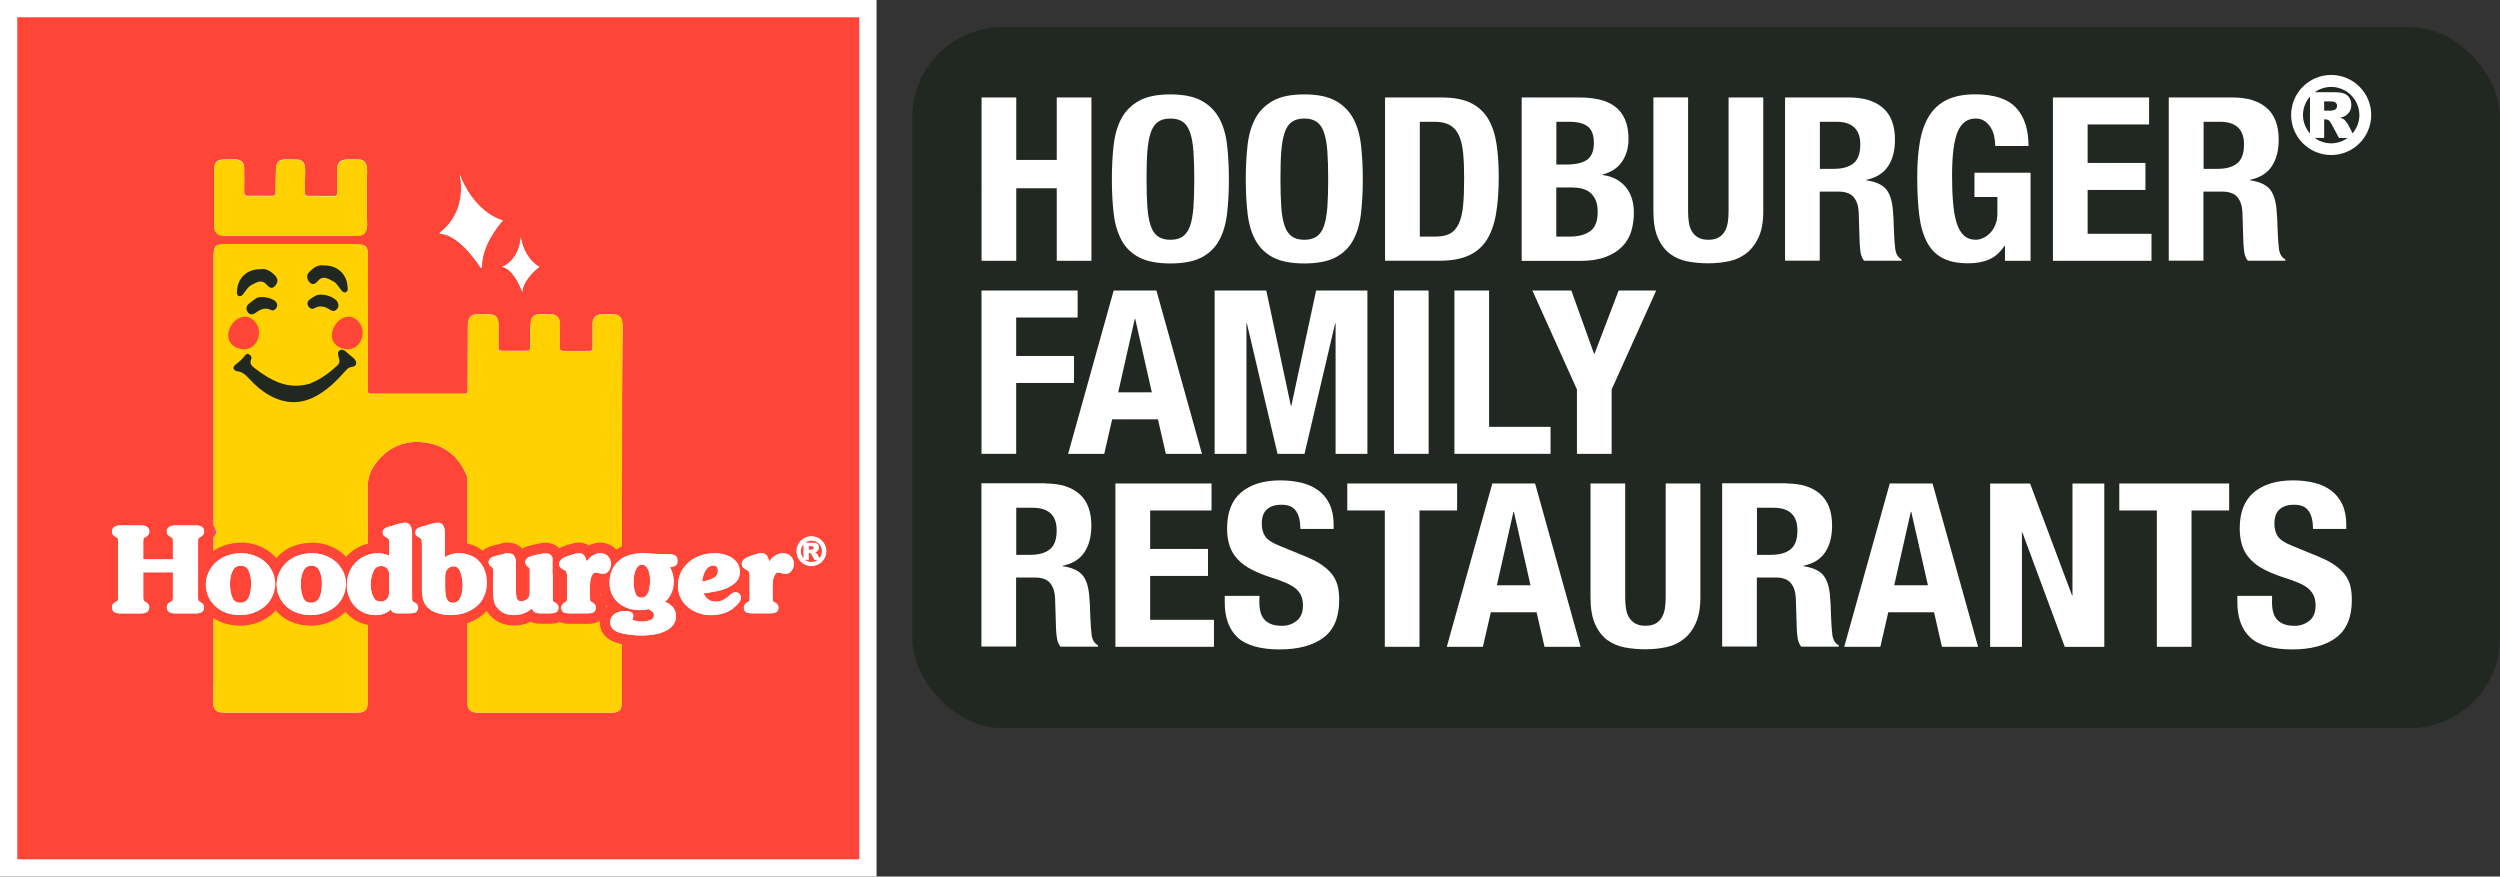 <?xml version="1.0" encoding="UTF-8"?><svg id="b" xmlns="http://www.w3.org/2000/svg" viewBox="0 0 331.56 116.25"><rect x="0" y="0" width="331.56" height="116.25" fill="#333333" stroke="none"/><g id="c"><rect x="1.14" y="1.14" width="113.96" height="113.96" style="fill:#ff4438; stroke-width:0px;"/><path d="m113.96,2.29v111.68H2.29V2.29h111.68m2.29-2.29H0v116.25h116.25V0h0Z" style="fill:#fff; stroke-width:0px;"/><path d="m64.01,35.98c-.52-3.29,2.76-6.77,2.76-6.77-4.16-1.13-5.89-6.43-5.89-6.43,1.13,5.78-2.88,8.28-2.88,8.28,2.79-.41,6.01,4.92,6.01,4.92Z" style="fill:#fff; stroke-width:0px;"/><path d="m69.3,38.86c.08-1.9,2.31-3.48,2.31-3.48-2.2-1.1-2.57-4.27-2.57-4.27-.02,3.36-2.55,4.31-2.55,4.31,1.61.08,2.81,3.44,2.81,3.44Z" style="fill:#fff; stroke-width:0px;"/><path d="m42.38,95.19c-3.98,0-7.97,0-11.95,0h-.42s0,0,0,0h-.19c-.54,0-1.97,0-2.17-1.63-.02-.14-.02-.28-.02-.44,0-.73,0-1.48,0-2.22v-.7s.03,0,.03,0v-56.52h0c.03-.83.27-1.39.7-1.68h.02s.02-.02.02-.02c.33-.2.63-.29,1.03-.33h.03s.08,0,.08,0c.03,0,.05,0,.08,0,.11,0,.22,0,.33,0h.41s13.89,0,15.68,0h1.09s0,0,0,0h.19c.94,0,2.19.22,2.19,2.08,0,.76,0,1.52,0,2.29,0,1.55.01,3.15,0,4.71v10.8c2.04,0,4.09,0,6.13,0h5.69s0-2.13,0-2.13c0-2.03.01-4.05.02-6.08v-.02c0-.21,0-.44.04-.68.15-1,.85-1.6,1.86-1.62.24,0,.48,0,.73,0s.48,0,.72,0h.14c1.25,0,1.97.73,1.97,1.98v.5c0,.77,0,1.56,0,2.35.32,0,.66,0,1.06,0,.29,0,.57,0,.86,0,.28,0,.57,0,.85,0h.05c0-.33,0-.66,0-.97,0-.76,0-1.54.08-2.32.11-.89.78-1.5,1.68-1.53.31,0,.63-.01.93-.01s.62,0,.92.02c.9.03,1.56.64,1.69,1.55.04.25.08.56.05.88-.05.5-.04,1-.04,1.53,0,.29,0,.58,0,.88.37,0,.74,0,1.11,0,.24,0,1.22,0,1.47,0,.13,0,.26,0,.39,0,0-.32,0-.64,0-.97,0-.66,0-1.34,0-2.01.01-1.05.75-1.83,1.74-1.87.3-.01.61-.02.93-.02s.64,0,.97.02c.86.03,1.5.58,1.66,1.45.05.29.06.57.06.81,0,1.27-.01,2.53-.02,3.8-.01,1.65-.02,3.36-.03,5.04-.03,10.28-.02,20.73-.02,30.84,0,2.42,0,7.97,0,7.97v2.27h0c-.03.83-.27,1.39-.71,1.68h-.02s-.02.02-.02.02c-.33.2-.63.29-1.03.33h-.03s-.08,0-.08,0c-.03,0-.05,0-.08,0-.1,0-.2,0-.3,0h-.44s-14.21,0-15.71,0h-1.1s0,0,0,0h-.19c-.92,0-2.15-.21-2.19-1.98v-.02s0-.08,0-.08c0-.73,0-1.48,0-2.22v-.7s0,0,0,0c0-8.78,0-17.57,0-26.35v-.02c0-.2,0-.38-.05-.5-.98-2.36-2.69-3.69-5.07-3.98-.3-.04-.6-.05-.88-.05-2.08,0-3.78.94-5.07,2.8-.53.76-.77,1.55-.77,2.49.03,7.58.02,15.3.02,22.75v5.82s0,.03,0,.03c-.04.8-.27,1.36-.7,1.65h-.02s-.02.02-.02.02c-.33.2-.63.29-1.03.33h-.03s-.08,0-.08,0c-.03,0-.05,0-.08,0-.1,0-.21,0-.31,0h-4.85Z" style="fill:#fff; stroke-width:0px;"/><path d="m29.92,32.33c.14,0,.28,0,.41,0,.92,0,1.84,0,2.75,0,1.84,0,3.67,0,5.51,0,.55,0,1.1,0,1.65,0h.82c1.65,0,3.3,0,4.95,0,.37,0,.73,0,1.1,0,0,0-.01,0-.01,0h0c.07,0,.14,0,.2,0,1.07,0,1.49.31,1.49,1.38,0,2.29.03,4.68,0,6.99,0,3.65,0,7.31,0,10.96,0,.54.01.55.54.55,2.09,0,4.17,0,6.26,0,1.96,0,3.93,0,5.89,0,.53,0,.54-.01.54-.54,0-2.79.02-5.58.03-8.37,0-.2,0-.4.03-.6.1-.66.5-1.02,1.18-1.03.24,0,.48,0,.72,0,.28,0,.57,0,.85,0,.87,0,1.28.42,1.28,1.29,0,1.02.01,2.04,0,3.06,0,.35.11.5.46.5,0,0,.02,0,.02,0,.42,0,.85,0,1.27,0,.57,0,1.14,0,1.71,0h.03c.71,0,.71,0,.72-.7.02-1.07-.05-2.15.08-3.21.06-.55.46-.9,1-.92.3,0,.61-.01.91-.01s.6,0,.9.01c.56.02.94.38,1.02.95.03.24.07.48.04.72-.08.88-.02,1.77-.05,2.65-.01.37.13.53.5.53,0,0,.01,0,.02,0,.43,0,.87,0,1.3,0,.49,0,.97,0,1.46,0,.18,0,.36,0,.54,0,.49,0,.55-.06.55-.56,0-1.03,0-2.06,0-3.1,0-.68.44-1.16,1.07-1.18.3-.01.6-.02.9-.02.32,0,.63,0,.95.02.54.02.9.34,1,.88.04.22.05.45.05.68-.01,2.95-.04,5.9-.05,8.85-.03,12.94-.02,25.87-.02,38.81h0v2.25c-.02.36-.09.91-.4,1.11-.21.13-.4.2-.73.23h-.08s-.04,0-.06,0c-.1,0-.2,0-.3,0-.01,0-.03,0-.04,0h-.09c-.1,0-.2,0-.3,0-.92,0-1.84,0-2.76,0-1.84,0-3.68,0-5.52,0h-2.57c-1.62,0-3.24,0-4.86,0-.37,0-.73,0-1.1,0,0,0,.01,0,.01,0h0c-.07,0-.14,0-.2,0-1.04,0-1.47-.3-1.49-1.3v-.05c0-.76,0-1.51,0-2.25h0c0-9.02,0-18.03,0-27.05,0-.27,0-.53-.1-.79-1.05-2.52-2.92-4.08-5.63-4.4-.33-.04-.65-.06-.97-.06-2.33,0-4.24,1.07-5.65,3.11-.6.86-.89,1.8-.89,2.89.03,9.17.02,18.33.02,27.5v1.06h0c-.02.36-.09.91-.4,1.11-.21.13-.4.2-.73.23h-.08s-.04,0-.06,0c-.1,0-.21,0-.31,0h-.13c-1.36,0-2.72,0-4.08,0-4.2,0-8.39,0-12.59,0-.14,0-.28,0-.42,0h0s0,0,0,0h0c-.07,0-.14,0-.2,0-.94,0-1.38-.24-1.47-1.02-.01-.11-.02-.23-.02-.36,0-.73,0-1.48,0-2.23h.03v-57.21c.02-.36.09-.91.4-1.11.21-.13.4-.2.73-.23h.08s.04,0,.06,0c.11,0,.21,0,.32,0m0-1.4c-.12,0-.23,0-.35,0-.03,0-.07,0-.09,0h-.14c-.5.05-.9.18-1.32.43l-.03.02-.03.02c-.63.42-.97,1.17-1.01,2.21v.03s0,.03,0,.03v55.81h-.03v1.4c0,.75.01,1.49.01,2.22,0,.19,0,.36.03.53.12,1.03.72,2.25,2.86,2.25h.19s.42,0,.42,0c4.19,0,8.39,0,12.59,0h4.07s.1,0,.1,0h.03c.11,0,.23,0,.34,0,.03,0,.07,0,.09,0h.14c.51-.05.9-.18,1.33-.43l.03-.02.03-.02c.62-.42.96-1.16,1.01-2.2v-.04s0-.04,0-.04v-1.06c0-1.59,0-3.18,0-4.76,0-7.45,0-15.16-.02-22.74,0-.79.2-1.45.64-2.09,1.17-1.68,2.64-2.5,4.5-2.5.26,0,.53.02.8.05,2.13.25,3.61,1.41,4.5,3.53,0,.05,0,.17,0,.25v.02c0,8.55,0,17.1,0,25.65h-.01v1.4c0,.75.01,1.49.01,2.22,0,0,0,.07,0,.1h0c.03,1.23.55,2.68,2.89,2.68h.19s.55,0,.55,0h.55c1.62,0,3.24,0,4.86,0h5.33s2.76,0,2.76,0h2.76c.07,0,.14,0,.21,0h.09s.09,0,.09,0h.04c.11,0,.22,0,.33,0,.03,0,.07,0,.09,0h.14c.51-.05.9-.18,1.33-.43l.03-.02.03-.02c.63-.42.97-1.17,1.01-2.21v-.03s0-.03,0-.03v-3.65h0c0-2.2,0-4.4,0-6.6,0-10.1,0-20.54.02-30.8,0-1.68.02-3.39.03-5.04,0-1.25.02-2.53.02-3.8,0-.27,0-.6-.07-.94-.22-1.19-1.14-1.98-2.32-2.02-.34-.01-.67-.02-1-.02s-.64,0-.95.02c-1.38.05-2.4,1.13-2.42,2.56,0,.67,0,1.35,0,2.01,0,.09,0,.18,0,.27-.14,0-.28,0-.42,0-.24,0-.49,0-.73,0-.15,0-.28,0-.41,0,0-.06,0-.12,0-.18,0-.51,0-1,.03-1.46.04-.41-.01-.78-.05-1.05-.18-1.24-1.12-2.11-2.36-2.15-.31-.01-.63-.02-.95-.02s-.63,0-.95.01c-1.24.04-2.2.92-2.35,2.15-.1.83-.09,1.63-.09,2.41,0,.09,0,.18,0,.27-.07,0-.14,0-.21,0-.29,0-.57,0-.86,0-.12,0-.24,0-.35,0,0-.56,0-1.11,0-1.65v-.5c0-1.65-1.03-2.67-2.67-2.68h-.14c-.24,0-.48,0-.72,0-.28,0-.52,0-.74,0-1.36.02-2.33.87-2.54,2.21-.04.29-.05.57-.05.79v.02c0,2.05-.01,4.09-.02,6.14v1.38c-1.68,0-3.36,0-5.04,0-1.8,0-3.6,0-5.4,0,0-2.64,0-5.28,0-7.92v-2.18c.02-1.56.01-3.16,0-4.71,0-.76,0-1.54,0-2.29,0-1.27-.5-2.78-2.89-2.78h-.19s-.53,0-.53,0h-.56c-1.65,0-3.3,0-4.95,0h-2.47s-2.75,0-2.75,0h-2.75s-2.75,0-2.75,0c-.07,0-.13,0-.2,0-.07,0-.14,0-.21,0h0Z" style="fill:#ff4438; stroke-width:0px;"/><path d="m46.73,31.96h-13.05c-1.27,0-2.53,0-3.8,0-1.44,0-2.18-.74-2.18-2.19,0-2.43,0-4.85,0-7.28,0-1.33.71-2.04,2.04-2.04h.03c.15,0,.3,0,.45,0,.15,0,.31,0,.46,0,.22,0,.43,0,.65,0,1.03.02,1.76.75,1.77,1.78,0,.91.02,1.97,0,3.05.43,0,.87-.01,1.34-.01s.91,0,1.41,0c0-.7.03-1.41.04-2.1,0-.29.01-.57.02-.86.03-1.18.71-1.87,1.89-1.88h.18c.23,0,.46,0,.69,0,.25,0,.5,0,.76,0,.91.02,1.56.59,1.72,1.5.07.41.05.79.04,1.17v.09c-.03.65-.03,1.31-.03,1.95v.12c.51,0,1.02,0,1.53,0,.45,0,.9,0,1.35,0,0-.83,0-1.72,0-2.76,0-1.36.73-2.08,2.1-2.08,0,0,.73,0,.86,0,.2,0,.4,0,.6,0,.94.02,1.6.59,1.75,1.52.05.3.07.56.06.82-.09,2.43-.05,4.82,0,6.83,0,.24,0,.44-.03.63-.13,1.07-.83,1.69-1.91,1.72-.11,0-.22,0-.32,0h-.42Z" style="fill:#fff; stroke-width:0px;"/><path d="m38.66,21.15c.25,0,.49,0,.74,0,.58.01.95.35,1.04.92.06.37.04.75.03,1.12-.03.8-.02,1.61-.02,2.41,0,.26.14.38.4.38h0c.61,0,1.21,0,1.82,0,.56,0,1.12,0,1.68,0h0c.31,0,.37-.17.37-.44,0-1.01,0-2.01,0-3.02,0-.98.41-1.38,1.4-1.38h0s.04,0,.06,0c.27,0,.53,0,.8,0,.2,0,.39,0,.59,0,.6.01.97.33,1.07.93.04.22.06.45.05.68-.09,2.29-.06,4.58,0,6.87,0,.17,0,.35-.02.52-.09.73-.49,1.09-1.23,1.11-.1,0-.21,0-.31,0-.14,0-.28,0-.41,0-1.37,0-2.73,0-4.1,0s-2.73,0-4.1,0h-.42c-1.49,0-2.97,0-4.46,0-1.25,0-2.51,0-3.76,0-1.06,0-1.48-.42-1.48-1.49,0-2.43,0-4.85,0-7.28,0-.96.39-1.34,1.34-1.34h.04c.3,0,.6,0,.9,0,.21,0,.42,0,.63,0,.65.01,1.08.43,1.08,1.09.01,1.07.02,2.15,0,3.22,0,.37.09.52.47.52,0,0,.02,0,.03,0,.51-.01,1.03-.01,1.54-.01.55,0,1.09,0,1.64.01,0,0,.01,0,.02,0,.33,0,.45-.13.45-.47,0-1.06.04-2.12.07-3.17.02-.8.4-1.19,1.19-1.19.29,0,.58,0,.87,0m0-1.4c-.23,0-.46,0-.69,0h-.18c-1.53.01-2.54,1.01-2.58,2.56,0,.28-.01.57-.02.85-.01.46-.02.94-.03,1.41-.25,0-.49,0-.72,0-.22,0-.43,0-.63,0,0-.83,0-1.64,0-2.35-.01-1.41-1.05-2.45-2.45-2.48-.2,0-.4,0-.66,0-.15,0-.3,0-.46,0-.15,0-.3,0-.45,0h-.03c-1.74,0-2.74,1-2.74,2.74,0,2.44,0,4.89,0,7.28,0,1.84,1.05,2.89,2.88,2.89,1.26,0,2.51,0,3.77,0h2.23s2.23,0,2.23,0h4.53s4.1,0,4.1,0c.07,0,.13,0,.2,0,.07,0,.14,0,.21,0,.11,0,.23,0,.34,0,1.44-.03,2.41-.9,2.59-2.33.03-.22.04-.46.03-.73-.05-2-.09-4.37,0-6.78.01-.3-.01-.61-.07-.95-.21-1.27-1.13-2.08-2.42-2.11-.18,0-.38,0-.62,0-.13,0-.27,0-.4,0-.13,0-.26,0-.39,0h-.06c-1.77,0-2.79,1.01-2.8,2.77,0,.76,0,1.43,0,2.06-.22,0-.44,0-.66,0-.27,0-.55,0-.82,0,0-.45,0-.9.02-1.35v-.09c.02-.39.03-.83-.05-1.31-.21-1.24-1.14-2.06-2.39-2.09-.23,0-.48,0-.77,0h0Z" style="fill:#ff4438; stroke-width:0px;"/><path d="m82.57,43.28c0-.23,0-.46-.05-.68-.1-.53-.46-.86-1-.88-.62-.02-1.23-.02-1.85,0-.63.02-1.06.5-1.07,1.18-.01,1.03,0,2.06,0,3.1,0,.5-.06.56-.55.56-1.1,0-2.2,0-3.3,0-.38,0-.53-.15-.52-.53.03-.88-.04-1.77.05-2.65.02-.24-.01-.48-.04-.72-.08-.57-.46-.93-1.02-.95-.6-.02-1.21-.02-1.81,0-.54.02-.94.37-1,.92-.13,1.07-.06,2.14-.08,3.21-.01.7,0,.7-.72.7-1.01,0-2.01-.01-3.02,0-.37,0-.49-.13-.48-.5.02-1.02.01-2.04,0-3.06,0-.87-.41-1.28-1.28-1.29-.52,0-1.05,0-1.57,0-.67.01-1.08.36-1.18,1.03-.03.2-.03.4-.03.6-.01,2.79-.02,5.58-.03,8.37,0,.53-.01.54-.54.54-4.05,0-8.1,0-12.15,0-.52,0-.54-.01-.54-.55,0-3.65,0-7.31,0-10.96.03-2.31,0-4.7,0-6.99,0-1.07-.42-1.38-1.49-1.38h-.2s0,0,.01,0c-.37,0-.73,0-1.1,0-2.47,0-4.95,0-7.42,0-2.75,0-5.51,0-8.26,0-.24,0-.49,0-.73,0-.02,0-.04,0-.06,0h-.08c-.33.03-.52.11-.73.23-.31.21-.38.75-.4,1.11v57.21h-.03c0,.75,0,1.49,0,2.23,0,.13,0,.25.02.36.09.78.53,1.02,1.47,1.02h.2s0,0,0,0c0,0,0,0,0,0,.14,0,.28,0,.42,0,5.55,0,11.11,0,16.66,0h.1c.11,0,.23,0,.34,0,.02,0,.04,0,.06,0h.08c.33-.03.52-.11.73-.23.31-.21.38-.75.4-1.11h0v-1.06c0-9.17.01-18.33-.02-27.5,0-1.1.29-2.03.89-2.89,1.6-2.31,3.84-3.38,6.61-3.05,2.71.32,4.58,1.88,5.63,4.4.11.26.1.52.1.79,0,9.02,0,18.03,0,27.05h0c0,.75,0,1.49,0,2.23v.08c.02,1,.45,1.3,1.49,1.3h.2s0,0-.01,0c.37,0,.73,0,1.1,0,2.48,0,4.96,0,7.43,0,2.76,0,5.52,0,8.28,0,.1,0,.2,0,.3,0h.09c.11,0,.23,0,.34,0,.02,0,.04,0,.06,0h.08c.33-.03.52-.11.73-.23.31-.21.38-.75.4-1.11v-2.25h0c0-12.94-.02-25.87.02-38.81,0-2.95.04-5.9.05-8.85Z" style="fill:#ffd100; stroke-width:0px;"/><path d="m46.11,46.31c-1.21-.02-2.09-.77-2.09-1.79,0-1.33,1.11-2.55,2.29-2.51.96.03,1.83,1.07,1.79,2.13-.04,1.28-.88,2.19-2,2.17Z" style="fill:#ff4438; stroke-width:0px;"/><path d="m32.36,46.31c-1.21-.02-2.09-.77-2.09-1.79,0-1.33,1.11-2.55,2.29-2.51.96.03,1.83,1.07,1.79,2.13-.04,1.28-.88,2.19-2,2.17Z" style="fill:#ff4438; stroke-width:0px;"/><path d="m34.55,35.71c.77-.16,1.42.29,1.98.89.43.46.29.97-.1,1.37-.39.4-.76.14-1.05-.2-.7-.82-1.39-.29-2.04.04-.49.25-.74.78-1.08,1.19-.16.19-.38.39-.66.22-.23-.13-.18-.38-.17-.61.07-1.73,1.3-2.92,3.13-2.91Z" style="fill:#212721; stroke-width:0px;"/><path d="m42.98,35.21c-.77-.16-1.42.29-1.98.89-.43.46-.29.97.1,1.37.39.4.76.14,1.05-.2.7-.82,1.39-.29,2.04.04.49.25.74.78,1.08,1.19.16.19.38.39.66.22.23-.13.18-.38.17-.61-.07-1.73-1.3-2.92-3.13-2.91Z" style="fill:#212721; stroke-width:0px;"/><path d="m34.1,39.49c.74-.28,2.15.09,2.49.53.2.27.25.56.05.84-.17.25-.41.4-.71.25-.76-.38-1.39-.09-1.99.35-.39.29-.77.36-1.08-.06-.28-.39-.22-.81.14-1.11.39-.34.84-.62,1.1-.81Z" style="fill:#212721; stroke-width:0px;"/><path d="m41.96,39.17c.92-.32,2.4.21,2.79.86.2.34.19.7-.09.99-.27.29-.58.27-.9.06-.66-.44-1.33-.63-2.08-.19-.31.18-.6.01-.78-.26-.22-.33-.12-.68.14-.89.34-.27.74-.46.92-.57Z" style="fill:#212721; stroke-width:0px;"/><path d="m41.15,50.85c1.4-.56,2.52-1.4,3.57-2.36.43-.39.3-.78.17-1.21-.09-.31-.13-.63.19-.83.32-.19.58,0,.83.21.33.3.68.58,1.02.87.48.43.4,1.06-.2,1.12-.55.05-.77.38-1.06.7-1.06,1.18-2.18,2.28-3.57,3.08-2.14,1.23-4.25,1.18-6.37,0-1-.56-1.85-1.31-2.63-2.14-.44-.47-.83-.94-1.57-1.04-.62-.08-.79-.57-.18-.99.4-.28.74-.61,1.04-.99.14-.18.3-.42.58-.3.28.12.46.38.34.67-.29.71.22,1,.65,1.33,1.91,1.44,3.94,2.56,6.47,2.07.27-.05.53-.12.73-.17Z" style="fill:#212721; stroke-width:0px;"/><path d="m23.16,82.04c-.86,0-1.73-.46-1.73-1.5,0-.36.12-.67.33-.92.12-.13.27-.26.47-.38,0-.03,0-.06,0-.1v-2.54h-2.54v2.54s0,.07,0,.1c.2.12.35.25.47.38.22.25.33.56.33.92,0,1.04-.87,1.5-1.73,1.5h-2.88c-.86,0-1.73-.46-1.73-1.5,0-.36.12-.67.33-.92.12-.13.27-.26.47-.38,0-.03,0-.06,0-.1v-7.24s0-.07,0-.1c-.2-.13-.36-.25-.47-.39-.22-.24-.33-.56-.33-.93,0-.55.27-1.01.74-1.26.29-.15.62-.23,1-.23h2.88c.38,0,.71.08,1,.23.46.25.73.71.73,1.26,0,.36-.12.68-.33.93-.12.13-.27.26-.47.38,0,.03,0,.06,0,.06v1.62h2.54v-1.59s0-.07,0-.1c-.2-.13-.35-.25-.47-.38-.22-.24-.33-.56-.33-.93,0-.55.28-1.02.74-1.26.29-.15.62-.23,1-.23h2.88c.38,0,.71.08,1,.23.46.25.73.71.73,1.26,0,.36-.12.68-.33.93-.12.13-.27.26-.47.38,0,.03,0,.06,0,.06v7.27s0,.07,0,.1c.2.13.35.25.47.38.22.25.33.56.33.92,0,1.04-.87,1.5-1.73,1.5h-2.88Z" style="fill:#fff; stroke-width:0px;"/><path d="m26.04,69.69c.26,0,.48.05.67.15.23.13.36.36.36.65,0,.19-.05.35-.16.46-.08.09-.19.17-.34.27h-.02s-.17.1-.17.1c-.04.02-.06.04-.08.09-.02.05-.04.19-.04.49v7.24c0,.3.03.43.04.48.02.05.04.08.08.1l.18.1c.15.09.26.18.34.27.1.12.16.27.16.46,0,.24-.1.8-1.03.8h-2.88c-.93,0-1.03-.56-1.03-.8,0-.19.05-.34.16-.46.08-.09.19-.17.34-.27h.02s.17-.1.17-.1c.06-.03.07-.06.08-.09.02-.06.04-.2.04-.49v-3.24h-3.94v3.24c0,.3.03.43.04.48.02.05.04.08.08.1l.18.1c.15.09.27.18.34.27.1.12.16.27.16.46,0,.24-.1.8-1.03.8h-2.88c-.93,0-1.03-.56-1.03-.8,0-.19.05-.34.16-.46.08-.09.19-.17.34-.27h.02s.17-.1.17-.1c.06-.03.07-.06.08-.09.02-.06.04-.2.04-.49v-7.24c0-.29-.02-.43-.04-.5,0-.03-.02-.05-.07-.08l-.2-.1c-.15-.09-.27-.18-.34-.27-.1-.12-.16-.27-.16-.46,0-.29.13-.52.37-.65.18-.1.41-.15.67-.15h2.88c.26,0,.48.05.67.15.23.13.36.36.36.65,0,.19-.05.35-.16.46-.08.09-.19.17-.34.27h-.02s-.17.1-.17.1c-.04.02-.06.04-.08.09-.02.05-.04.19-.04.49v2.29h3.94v-2.29c0-.29-.02-.43-.04-.5,0-.03-.02-.05-.07-.08l-.2-.1c-.15-.09-.27-.18-.34-.27-.1-.12-.16-.27-.16-.46,0-.29.13-.52.37-.65.18-.1.41-.15.67-.15h2.88m0-1.4h-2.88c-.49,0-.94.11-1.33.31-.38.2-.68.51-.87.88-.19-.37-.48-.67-.86-.88-.39-.21-.84-.32-1.33-.32h-2.88c-.49,0-.94.11-1.33.31-.69.37-1.11,1.07-1.11,1.88,0,.53.18,1.01.51,1.39.09.1.19.19.3.28v6.72c-.11.09-.21.18-.3.28-.33.38-.51.85-.51,1.38,0,1.06.76,2.2,2.43,2.2h2.88c1.14,0,1.85-.53,2.19-1.2.34.67,1.06,1.2,2.2,1.2h2.88c1.67,0,2.42-1.14,2.42-2.2,0-.53-.18-1.01-.51-1.38-.09-.1-.19-.19-.3-.28v-6.72c.11-.09.21-.18.3-.28.33-.38.51-.86.51-1.39,0-.8-.41-1.5-1.09-1.87-.39-.21-.84-.32-1.33-.32h0Zm-5.65,3.86c.11-.09.21-.18.3-.28.11-.12.2-.25.27-.4.07.14.17.28.27.4.09.1.18.19.3.28v.63h-1.14v-.63h0Zm0,5.13h1.14v1.58c-.11.09-.21.18-.29.28-.11.12-.2.26-.28.4-.07-.14-.17-.28-.27-.4-.09-.1-.18-.19-.3-.28v-1.58h0Z" style="fill:#ff4438; stroke-width:0px;"/><path d="m31.88,82.27c-1.42,0-2.62-.39-3.56-1.16-.35-.29-.66-.63-.92-1.01-.26-.39-.46-.8-.59-1.24-.13-.43-.2-.89-.2-1.35,0-.66.15-1.31.45-1.92.29-.6.68-1.12,1.16-1.56h.01c.53-.47,1.13-.82,1.79-1.03.63-.21,1.3-.31,2-.31.87,0,1.7.19,2.49.58.8.39,1.45.95,1.94,1.67.5.74.76,1.58.76,2.5s-.26,1.82-.78,2.58c-.5.73-1.18,1.3-2,1.7-.8.38-1.65.58-2.54.58Zm.04-6.54c-.27,0-.35.08-.44.26-.2.4-.3.87-.3,1.42,0,.63.09,1.16.28,1.6.06.15.12.24.42.24.14,0,.23,0,.33-.11.12-.12.38-.54.38-1.81,0-.53-.09-.99-.28-1.37-.08-.15-.14-.23-.41-.23Z" style="fill:#fff; stroke-width:0px;"/><path d="m32.01,73.37c.76,0,1.49.17,2.18.51.69.34,1.25.82,1.67,1.44.42.62.64,1.33.64,2.1s-.22,1.54-.66,2.18c-.43.63-1.01,1.12-1.72,1.46-.7.34-1.46.51-2.24.51-1.26,0-2.31-.34-3.12-1-.3-.25-.57-.54-.79-.87-.22-.33-.39-.68-.5-1.05-.11-.37-.17-.75-.17-1.15,0-.55.13-1.1.38-1.62.25-.52.59-.97,1-1.35.47-.4.99-.7,1.55-.88.56-.18,1.16-.28,1.78-.28m-.12,6.57c.35,0,1.42,0,1.42-2.61,0-.64-.12-1.2-.35-1.68-.21-.42-.54-.62-1.03-.62s-.85.21-1.06.65c-.24.49-.37,1.07-.37,1.73,0,.72.11,1.35.33,1.87.19.46.53.67,1.07.67m.12-7.97c-.77,0-1.52.12-2.22.35-.74.24-1.42.63-2.02,1.15h-.01s-.01.02-.01.02c-.55.5-.99,1.1-1.32,1.77-.34.71-.52,1.46-.52,2.23,0,.53.08,1.06.23,1.56.15.5.38.99.68,1.43.3.44.65.83,1.06,1.16,1.07.88,2.42,1.32,4.01,1.32.99,0,1.95-.22,2.84-.65.93-.45,1.7-1.1,2.27-1.93.6-.87.91-1.87.91-2.97s-.3-2.03-.88-2.89c-.56-.82-1.3-1.46-2.21-1.91-.88-.43-1.82-.65-2.79-.65h0Zm-.11,5.78c0-.11-.01-.23-.01-.35,0-.11,0-.22.02-.33,0,.08,0,.17,0,.25,0,.16,0,.3-.01.43h0Z" style="fill:#ff4438; stroke-width:0px;"/><path d="m41.27,82.27c-1.42,0-2.62-.39-3.56-1.16-.35-.29-.66-.63-.92-1.01-.26-.39-.46-.8-.59-1.24-.13-.43-.2-.89-.2-1.35,0-.66.15-1.31.45-1.92.29-.6.68-1.12,1.16-1.56h.01c.53-.47,1.13-.82,1.79-1.03.63-.21,1.3-.31,2-.31.87,0,1.71.19,2.49.58.8.39,1.45.95,1.94,1.67.5.74.76,1.58.76,2.5s-.26,1.82-.78,2.58c-.5.73-1.18,1.3-2,1.7-.8.38-1.65.58-2.54.58Zm.04-6.54c-.27,0-.35.08-.44.26-.2.4-.3.87-.3,1.42,0,.63.09,1.16.28,1.6.06.15.12.24.42.24.14,0,.23,0,.33-.11.12-.12.38-.54.38-1.81,0-.53-.09-.99-.28-1.37-.08-.15-.14-.23-.41-.23Z" style="fill:#fff; stroke-width:0px;"/><path d="m41.4,73.37c.76,0,1.49.17,2.18.51.69.34,1.25.82,1.67,1.44.42.62.64,1.33.64,2.1s-.22,1.54-.66,2.18c-.43.63-1.01,1.12-1.72,1.46-.7.34-1.46.51-2.24.51-1.26,0-2.31-.34-3.12-1-.3-.25-.57-.54-.79-.87-.22-.33-.39-.68-.5-1.05-.11-.37-.17-.75-.17-1.15,0-.55.13-1.1.38-1.62.25-.52.59-.97,1-1.35.47-.4.99-.7,1.55-.88.56-.18,1.16-.28,1.78-.28m-.12,6.57c.35,0,1.42,0,1.42-2.61,0-.64-.12-1.2-.35-1.68-.21-.42-.54-.62-1.03-.62s-.85.21-1.06.65c-.24.49-.37,1.07-.37,1.73,0,.72.11,1.35.33,1.87.19.46.53.67,1.07.67m.12-7.97c-.77,0-1.52.12-2.22.35-.74.24-1.42.63-2.02,1.15h-.01s-.01.02-.01.02c-.55.5-.99,1.1-1.32,1.77-.34.71-.52,1.46-.52,2.23,0,.53.08,1.06.23,1.56.15.5.38.98.68,1.43.3.44.65.83,1.06,1.16,1.07.88,2.42,1.32,4.01,1.32.99,0,1.95-.22,2.84-.65.93-.45,1.7-1.1,2.27-1.93.6-.87.91-1.87.91-2.97s-.3-2.03-.88-2.89c-.56-.82-1.3-1.46-2.21-1.91-.88-.43-1.82-.65-2.79-.65h0Zm-.11,5.78c0-.11-.01-.23-.01-.35,0-.11,0-.22.02-.33,0,.08,0,.17,0,.25,0,.16,0,.3-.01.43h0Z" style="fill:#ff4438; stroke-width:0px;"/><path d="m49.78,82.27c-.85,0-1.63-.21-2.31-.64-.68-.42-1.23-1-1.61-1.72-.38-.71-.57-1.49-.57-2.33,0-.9.21-1.74.63-2.48.42-.75,1-1.35,1.74-1.78.74-.43,1.57-.65,2.48-.65.26,0,.53.03.79.08v-.03c0-.43-.01-.69-.02-.85-.23-.13-.36-.23-.47-.33-.17-.16-.38-.46-.38-.93s.21-.85.58-1.11c.2-.14.41-.24.62-.3.12-.03.27-.07.45-.11,1-.33,1.63-.47,2.05-.47.38,0,1.61.15,1.61,2.13v8.23c0,.14,0,.24,0,.32.16.09.29.19.41.31.24.25.37.59.37.96,0,.62-.31,1.11-.84,1.32-.26.1-.58.15-.97.15h-1.51c-.2,0-.7,0-1.11-.26-.54.33-1.19.49-1.93.49Zm.81-6.52c-.21,0-.3.04-.41.28-.2.43-.3.92-.3,1.46s.09.99.27,1.38c.08.16.13.22.36.22.16,0,.24-.04.34-.18.02-.04.04-.08.05-.11.01-.05.03-.18.03-.43v-2.02c0-.21-.02-.34-.04-.41,0,0,0-.03-.04-.07h-.01s-.03-.04-.09-.07c-.06-.03-.11-.04-.15-.04Z" style="fill:#fff; stroke-width:0px;"/><path d="m53.75,69.32c.41,0,.91.25.91,1.43v8.23c0,.49.03.66.05.72.03.05.09.1.18.14.17.08.29.16.38.25.08.08.18.23.18.48,0,.45-.25.61-.4.67-.18.07-.41.11-.71.11h-1.51c-.3,0-.71-.03-.9-.31-.04-.06-.07-.13-.1-.22-.51.5-1.19.76-2.04.76-.72,0-1.37-.18-1.95-.53-.58-.35-1.03-.84-1.36-1.45-.32-.61-.49-1.28-.49-2,0-.78.18-1.5.54-2.14.36-.64.86-1.15,1.48-1.52.63-.37,1.34-.56,2.12-.56.5,0,1,.11,1.49.32v-.97c0-.52-.01-.89-.04-1.1-.02-.11-.05-.16-.07-.17-.03-.03-.09-.09-.23-.16-.24-.14-.32-.21-.37-.25-.11-.1-.16-.24-.16-.42,0-.22.1-.41.28-.54.13-.09.27-.16.41-.2.11-.03.26-.07.44-.11.92-.3,1.53-.45,1.86-.45m-3.24,10.47c.4,0,.7-.17.93-.51.07-.11.12-.24.14-.36.03-.14.04-.33.04-.56v-2.02c0-.22-.02-.41-.06-.57-.03-.13-.09-.25-.19-.37-.09-.11-.2-.19-.35-.25-.15-.06-.29-.1-.44-.1-.5,0-.83.22-1.04.68-.24.53-.37,1.12-.37,1.75s.11,1.19.34,1.67c.19.42.51.62,1,.62m3.24-11.87c-.5,0-1.17.15-2.24.5-.18.04-.33.08-.45.11-.29.09-.57.22-.83.4-.56.39-.88,1.01-.88,1.68,0,.53.19,1.01.52,1.37-.94.04-1.81.29-2.58.75-.84.5-1.51,1.18-1.99,2.04-.48.85-.72,1.8-.72,2.82,0,.95.22,1.85.65,2.66.44.83,1.07,1.5,1.86,1.98.8.49,1.7.74,2.68.74.71,0,1.37-.14,1.94-.41.32.12.68.18,1.1.18h1.51c.48,0,.88-.07,1.23-.2.79-.31,1.28-1.07,1.28-1.97,0-.55-.2-1.07-.57-1.44-.07-.07-.14-.14-.22-.2v-8.18c0-2.09-1.24-2.83-2.3-2.83h0Z" style="fill:#ff4438; stroke-width:0px;"/><path d="m59.74,82.27c-.53,0-1.06-.07-1.59-.2-.57-.14-1.07-.36-1.5-.66h-.01c-.58-.43-.97-.95-1.15-1.57-.15-.5-.23-1.1-.23-1.8v-5.32c0-.43-.01-.69-.02-.85-.23-.14-.36-.23-.47-.33-.17-.16-.38-.46-.38-.93,0-.45.21-.85.58-1.11.2-.14.41-.24.62-.3.12-.03.26-.07.44-.11,1-.33,1.63-.47,2.05-.47.38,0,1.61.15,1.61,2.13v2.08c.36-.1.75-.15,1.14-.15.88,0,1.66.2,2.33.6.68.4,1.21.97,1.57,1.68.35.68.52,1.46.52,2.32,0,.78-.15,1.5-.44,2.12-.29.63-.72,1.17-1.25,1.61-.52.42-1.12.74-1.78.95-.64.2-1.33.31-2.05.31Zm.23-3.04s.05,0,.11,0c.15,0,.18-.04.21-.07.13-.15.23-.35.28-.59.08-.32.11-.65.11-.98,0-.52-.09-1.04-.28-1.54-.1-.27-.17-.27-.22-.27-.07,0-.13.01-.18.04s-.1.07-.14.13h0c-.04.07-.06.12-.07.18-.02.16-.04.34-.04.55v1.18c0,.36.02.69.07.97.03.16.08.28.16.39Z" style="fill:#fff; stroke-width:0px;"/><path d="m58.09,69.32c.41,0,.91.25.91,1.43v3.14c.2-.12.41-.22.62-.3.38-.14.79-.22,1.22-.22.75,0,1.41.17,1.98.5.57.33,1,.8,1.3,1.4.3.58.44,1.26.44,2,0,.68-.13,1.29-.37,1.83-.25.54-.61.99-1.06,1.37-.45.37-.97.65-1.55.83-.58.18-1.19.28-1.84.28-.47,0-.95-.06-1.43-.18-.49-.12-.91-.31-1.27-.55-.45-.33-.75-.73-.89-1.2-.13-.43-.2-.97-.2-1.6v-5.32c0-.52-.01-.89-.04-1.1-.02-.11-.05-.16-.07-.17-.03-.03-.09-.09-.23-.16-.25-.15-.33-.21-.37-.25-.11-.1-.16-.24-.16-.42,0-.22.1-.41.28-.54.14-.09.27-.16.41-.2.11-.03.26-.07.44-.11.92-.3,1.53-.45,1.86-.45m1.98,10.63c.31,0,.56-.1.74-.31.21-.24.35-.54.43-.89.09-.38.13-.76.13-1.14,0-.61-.11-1.21-.32-1.78-.24-.65-.62-.73-.88-.73-.19,0-.36.04-.52.13-.16.09-.29.2-.39.36-.1.14-.16.29-.18.45-.03.19-.04.41-.04.66v1.18c0,.4.03.77.08,1.08.05.29.15.53.31.73.14.17.35.25.64.25m-1.98-12.03c-.5,0-1.17.15-2.24.49-.18.04-.33.08-.45.12-.29.08-.56.22-.83.4-.56.4-.88,1.01-.88,1.69,0,.56.21,1.07.6,1.44.07.07.16.14.26.21,0,.12,0,.27,0,.46v5.32c0,.77.09,1.44.26,2.01.23.76.7,1.41,1.41,1.92h.01s.01.02.01.02c.49.34,1.07.6,1.73.76.59.15,1.18.22,1.76.22.79,0,1.55-.11,2.26-.34.75-.24,1.43-.6,2.01-1.08.62-.51,1.11-1.13,1.45-1.86.34-.72.5-1.53.5-2.42,0-.97-.2-1.85-.6-2.64-.42-.83-1.04-1.49-1.84-1.97-.78-.46-1.69-.7-2.69-.7-.15,0-.3,0-.44.02v-1.25c0-2.09-1.24-2.83-2.3-2.83h0Z" style="fill:#ff4438; stroke-width:0px;"/><path d="m68.16,82.27c-.66,0-1.24-.13-1.73-.39-.5-.26-.94-.66-1.28-1.19l-.02-.02c-.14-.24-.25-.54-.33-.99-.07-.37-.11-.77-.11-1.18v-2.8c-.07-.06-.12-.1-.16-.14-.13-.12-.23-.27-.31-.44-.08-.18-.12-.37-.12-.56,0-.47.23-.89.66-1.18h.02s.02-.02.02-.02c.24-.14.61-.3,1.65-.52.1-.05.2-.08.29-.1.19-.05.38-.07.58-.07,1.01,0,1.42.54,1.57.87.07.16.13.34.17.54.1-.26.28-.49.54-.68l.06-.04h.01c.23-.14.62-.31,1.81-.55.38-.07.66-.11.87-.11.75,0,1.32.35,1.56.96l.07.18v5.14c0,.13,0,.24,0,.32.68.4.78.96.78,1.27,0,.62-.32,1.11-.85,1.32-.26.1-.58.15-.96.15h-1.3c-.37,0-.89-.04-1.29-.36-.15.09-.3.17-.45.23-.54.24-1.14.36-1.78.36Zm1.01-3.23s.08,0,.18-.06c.11-.06.15-.1.16-.11.02-.02.02-.03.02-.04.01-.09.03-.25.03-.53v-2.62c-.07-.06-.13-.12-.18-.17-.1-.1-.18-.21-.25-.35v3.17c0,.35.02.57.04.69h0Z" style="fill:#fff; stroke-width:0px;"/><path d="m67.32,73.37c.6,0,.84.25.94.46.11.24.17.59.17,1.06v3.47c0,.33.02.6.05.81.03.16.1.3.21.42.1.1.26.15.48.15.15,0,.32-.04.49-.13.17-.08.31-.18.4-.3.09-.11.14-.23.16-.36.03-.17.04-.38.04-.64v-2.65c0-.18-.02-.27-.04-.31,0-.02-.04-.07-.16-.16l-.03-.02c-.07-.06-.12-.1-.16-.14-.06-.06-.1-.13-.14-.21-.04-.09-.06-.18-.06-.27,0-.16.06-.39.34-.59l.02-.02c.15-.09.48-.24,1.59-.46.33-.06.57-.09.74-.09.58,0,.82.29.92.53l.02.05v5c0,.48.03.65.05.72.03.06.1.1.19.14.46.22.55.52.55.73,0,.45-.25.61-.4.67-.18.07-.41.1-.71.1h-1.3c-.45,0-.73-.08-.91-.26-.09-.09-.16-.21-.22-.38-.29.24-.59.43-.9.57-.46.2-.96.3-1.5.3s-1.02-.1-1.41-.31c-.4-.21-.74-.53-1.02-.96-.1-.17-.17-.4-.24-.76-.06-.33-.09-.68-.09-1.05v-2.83c0-.18-.02-.27-.04-.31,0-.02-.04-.07-.16-.16l-.03-.02c-.06-.05-.12-.1-.15-.13-.06-.06-.11-.13-.15-.21-.04-.09-.06-.18-.06-.27,0-.16.06-.4.35-.6.17-.1.49-.24,1.53-.45.07-.04.15-.07.23-.09.13-.03.27-.05.41-.05m0-1.4c-.26,0-.51.03-.75.09h0s0,0,0,0c-.09.02-.21.06-.33.11-1.03.21-1.47.39-1.8.58l-.04.02-.03.02c-.62.42-.97,1.06-.97,1.76,0,.29.06.58.18.85.1.23.24.43.41.6v2.49c0,.45.04.89.12,1.31.1.53.23.91.42,1.22v.02s.03.02.03.02c.41.63.94,1.11,1.55,1.43.59.31,1.29.47,2.06.47s1.43-.14,2.06-.42c.05-.02.1-.04.15-.07.54.26,1.09.26,1.31.26h1.3c.47,0,.87-.07,1.21-.2.8-.31,1.29-1.07,1.29-1.97,0-.64-.28-1.22-.79-1.64v-5.22l-.1-.25-.02-.05c-.36-.88-1.18-1.4-2.21-1.4-.26,0-.58.04-1,.12h0s0,0,0,0c-1.22.24-1.7.43-2.03.63l-.03.02-.03.02h-.02c-.32-.38-.91-.81-1.92-.81h0Z" style="fill:#ff4438; stroke-width:0px;"/><path d="m75.54,82.04c-.39,0-.7-.05-.96-.15-.52-.21-.84-.7-.84-1.32,0-.51.28-.96.76-1.25,0-.08,0-.17,0-.3v-2.72s-.01-.05-.03-.1c-.01,0-.05-.03-.05-.03h-.02c-.26-.15-.44-.28-.58-.42-.17-.17-.37-.48-.37-.97,0-.69.45-1.22,1.35-1.59h.02c.95-.36,1.53-.51,1.94-.51.5,0,.93.2,1.23.57.49-.38,1.03-.57,1.61-.57s1.1.2,1.5.59c.41.39.62.92.62,1.52,0,.47-.13.89-.39,1.27-.33.49-.83.76-1.4.76-.22,0-.47-.04-.78-.14-.02,0-.04-.01-.06-.02h0c-.06.11-.1.23-.12.39-.03.23-.05.49-.05.77v1.2c0,.13,0,.22,0,.3.67.41.77.95.77,1.25,0,.62-.32,1.11-.85,1.32-.26.1-.58.15-.96.15h-2.38Z" style="fill:#fff; stroke-width:0px;"/><path d="m79.63,73.37c.41,0,.75.13,1.02.39.27.26.41.6.41,1.01,0,.32-.09.62-.27.88-.2.29-.48.45-.82.45-.15,0-.34-.04-.59-.11-.24-.07-.36-.08-.43-.08s-.24,0-.44.4c-.1.18-.17.39-.2.63-.04.26-.06.56-.06.87v1.2c0,.48.03.65.05.71.01.01.06.06.2.13.44.23.53.51.53.71,0,.45-.25.61-.4.67-.18.07-.41.1-.71.1h-2.38c-.3,0-.53-.03-.7-.1-.15-.06-.4-.22-.4-.67,0-.2.09-.49.52-.71.14-.07.19-.12.2-.13.02-.05.05-.23.05-.71v-2.77s0-.08-.08-.33c-.04-.14-.08-.18-.09-.2-.02-.02-.09-.08-.3-.17-.19-.1-.32-.19-.4-.28-.11-.12-.17-.28-.17-.49,0-.57.69-.85.92-.95.84-.31,1.38-.46,1.7-.46.41,0,.72.22.87.62.05.14.1.29.14.47.15-.2.32-.38.51-.55.4-.36.85-.54,1.33-.54m0-1.4c-.54,0-1.06.13-1.55.39-.37-.25-.82-.39-1.3-.39-.51,0-1.14.16-2.19.55h-.02s-.02.02-.02.02c-.15.06-.51.21-.86.48-.59.45-.92,1.08-.92,1.76,0,.57.19,1.07.56,1.45.13.14.29.26.48.39v2.34c-.49.42-.77.98-.77,1.61,0,.9.49,1.66,1.28,1.97.34.14.74.2,1.22.2h2.38c.47,0,.87-.06,1.21-.2.8-.31,1.29-1.07,1.29-1.97,0-.63-.28-1.19-.78-1.61v-1.13c0-.12,0-.23,0-.33.11.01.21.02.3.02.8,0,1.53-.39,1.98-1.06.33-.49.51-1.07.51-1.67,0-.79-.29-1.49-.83-2.02-.53-.51-1.22-.79-1.99-.79h0Z" style="fill:#ff4438; stroke-width:0px;"/><path d="m85.13,84.99c-.95,0-1.9-.11-2.83-.32-.62-.14-2.05-.63-2.05-2.13,0-.52.18-.99.52-1.35.25-.27.55-.47.9-.61-.34-.27-.63-.6-.87-.97-.43-.67-.65-1.46-.65-2.34,0-.69.13-1.35.39-1.95.27-.64.69-1.17,1.22-1.59.89-.7,2.09-1.05,3.56-1.05h.05s2.4.13,2.4.13h.8c.46,0,.83.06,1.13.18.55.23.87.75.87,1.42,0,.58-.27,1.04-.73,1.29.16.46.24.94.24,1.43,0,.97-.26,1.81-.78,2.52.06.05.12.09.18.14.57.48.86,1.15.86,1.92,0,.91-.38,1.67-1.11,2.2-.58.43-1.27.72-2.04.87-.69.14-1.39.21-2.07.21Zm-.41-3.26c.13.02.24.03.35.03.35,0,.66-.05.94-.16-.03-.03-.07-.05-.11-.08-.33.07-.68.1-1.05.1-.05,0-.09,0-.14,0,0,0,0,.06,0,.09h0Zm.27-3.17s.03,0,.06,0c.1,0,.11-.01.13-.04.12-.15.2-.34.25-.57.06-.32.1-.65.1-.97,0-.21-.02-.42-.05-.63-.03-.18-.08-.36-.15-.53-.04-.1-.09-.18-.16-.24,0,0-.01,0-.02,0s-.02,0-.02,0c0,0-.01.01-.03.04-.13.16-.22.36-.27.59-.07.3-.1.59-.1.87,0,.5.07.96.22,1.36.02.06.04.09.05.11Z" style="fill:#fff; stroke-width:0px;"/><path d="m85.32,73.37h.02s2.42.13,2.42.13h.82c.37,0,.65.04.86.13.2.08.44.28.44.78,0,.47-.27.64-.44.7-.16.06-.36.1-.59.12.13.2.23.41.31.63.15.4.22.83.22,1.26,0,1.1-.4,2.01-1.19,2.69.31.13.59.3.83.5.41.35.62.82.62,1.39,0,.69-.28,1.24-.82,1.64-.5.37-1.09.62-1.77.75-.65.13-1.3.19-1.94.19-.89,0-1.79-.1-2.67-.3-1.25-.29-1.51-.94-1.51-1.45,0-.34.11-.64.33-.88.2-.22.46-.38.76-.48.28-.1.58-.14.87-.14.23,0,.45.03.65.09.3.09.46.3.46.58,0,.08-.02.17-.08.3v.03c-.05.05-.05.08-.05.08,0,.1.19.17.31.2.32.09.61.13.88.13.45,0,.87-.08,1.24-.22.3-.12.43-.31.43-.62,0-.2-.06-.35-.19-.47-.14-.14-.33-.25-.54-.35-.36.09-.74.14-1.15.14-.72,0-1.4-.14-2-.43-.62-.29-1.11-.72-1.47-1.27-.36-.56-.54-1.22-.54-1.96,0-.59.11-1.16.34-1.67.23-.53.57-.97,1.01-1.32.77-.6,1.82-.9,3.13-.9m-.27,5.9c.3,0,.51-.1.68-.3.19-.24.32-.53.38-.87.07-.37.11-.74.11-1.1,0-.24-.02-.49-.06-.73-.04-.24-.1-.47-.19-.7-.08-.2-.2-.37-.35-.5-.13-.11-.29-.17-.48-.17-.25,0-.44.1-.6.31-.19.24-.33.54-.4.87-.08.35-.12.7-.12,1.03,0,.58.09,1.12.26,1.59.14.4.38.57.77.57m.3-7.3h-.02c-1.62,0-2.97.4-3.99,1.2-.63.5-1.12,1.12-1.44,1.87-.3.69-.45,1.44-.45,2.23,0,1.02.26,1.94.76,2.72.1.16.21.31.33.45-.1.08-.19.17-.28.27-.46.5-.71,1.13-.71,1.83,0,1.39.97,2.44,2.6,2.81.98.22,1.98.34,2.98.34.73,0,1.47-.07,2.21-.22.87-.17,1.65-.51,2.32-1,.9-.66,1.39-1.64,1.39-2.77,0-.86-.29-1.61-.84-2.19.38-.71.58-1.51.58-2.39,0-.39-.05-.78-.13-1.16.39-.39.62-.94.62-1.55,0-.96-.49-1.73-1.3-2.07-.38-.16-.84-.24-1.4-.24h-.78s-2.38-.13-2.38-.13h-.01s-.01,0-.01,0h-.02s-.02,0-.02,0h0Z" style="fill:#ff4438; stroke-width:0px;"/><path d="m94.27,82.27c-.84,0-1.65-.18-2.41-.53-.78-.37-1.42-.9-1.9-1.58-.5-.71-.75-1.53-.75-2.45,0-1.01.27-1.91.8-2.69.52-.76,1.22-1.35,2.07-1.76.83-.39,1.72-.59,2.66-.59.59,0,1.18.09,1.75.28.64.21,1.18.54,1.6.99.48.51.73,1.18.73,1.92,0,.79-.33,1.49-.95,2.01h0c.23.06.45.17.64.34.3.27.47.63.47,1.02s-.14.76-.4,1.12c-.19.25-.41.48-.66.69-.23.19-.45.35-.66.46-.46.27-.95.47-1.44.59-.48.12-1.01.18-1.56.18Zm.24-6.56c-.07.01-.13.05-.19.11-.08.08-.16.19-.22.31.04-.02.09-.04.13-.06.28-.14.28-.24.28-.35Z" style="fill:#fff; stroke-width:0px;"/><path d="m94.75,73.37c.51,0,1.03.08,1.54.25.52.17.96.44,1.31.8.36.38.54.87.54,1.45s-.24,1.09-.7,1.48c-.42.36-.95.65-1.57.85-.29.09-.6.17-.9.23-.3.06-.65.12-1.06.18-.23.03-.43.06-.59.09.06.15.14.3.24.43.16.22.35.38.59.5.23.12.48.17.76.17.34,0,.66-.07.94-.2.29-.14.6-.35.91-.64.06-.05.12-.1.18-.15.09-.08.18-.14.27-.18.1-.05.22-.07.36-.07.18,0,.35.07.5.19.15.14.23.31.23.5,0,.23-.09.47-.26.7-.15.2-.33.39-.54.56-.2.17-.39.3-.57.4-.4.24-.83.41-1.26.52-.43.1-.9.16-1.39.16-.74,0-1.45-.16-2.11-.47-.67-.31-1.22-.77-1.62-1.35-.41-.59-.62-1.28-.62-2.05,0-.86.23-1.64.68-2.3.45-.66,1.05-1.17,1.79-1.52.73-.34,1.53-.52,2.37-.52m-1.64,3.75c.52-.08.99-.22,1.42-.43.46-.23.67-.54.67-.99,0-.23-.05-.4-.16-.53-.1-.11-.25-.17-.46-.17-.3,0-.55.11-.76.32-.23.24-.42.55-.54.93-.09.29-.15.58-.18.87m1.64-5.15c-1.04,0-2.04.22-2.96.65-.97.46-1.76,1.13-2.35,2-.61.9-.92,1.94-.92,3.09,0,1.06.3,2.02.88,2.85.55.79,1.28,1.4,2.18,1.81.85.4,1.76.6,2.7.6.61,0,1.19-.07,1.72-.19.56-.14,1.11-.36,1.63-.66.24-.14.49-.31.75-.53.3-.24.56-.52.78-.81.35-.47.54-1.01.54-1.54,0-.59-.25-1.14-.7-1.54h0c.36-.53.55-1.15.55-1.83,0-.93-.32-1.76-.92-2.4-.51-.54-1.14-.93-1.89-1.18-.65-.21-1.31-.31-1.97-.31h0Z" style="fill:#ff4438; stroke-width:0px;"/><path d="m99.76,82.04c-.39,0-.7-.05-.96-.15-.52-.21-.84-.7-.84-1.32,0-.51.28-.96.76-1.25,0-.08,0-.17,0-.3v-2.72s-.01-.05-.03-.1c-.01,0-.05-.03-.05-.03h-.02c-.26-.15-.44-.28-.58-.42-.17-.17-.37-.48-.37-.97,0-.69.45-1.22,1.35-1.59h.02c.95-.36,1.53-.51,1.94-.51.5,0,.93.2,1.23.57.49-.38,1.03-.57,1.61-.57s1.1.2,1.5.59c.41.39.62.92.62,1.52,0,.47-.13.89-.39,1.27-.33.49-.83.76-1.4.76-.22,0-.47-.04-.78-.14-.02,0-.04-.01-.06-.02h0c-.06.11-.1.24-.12.39-.03.23-.05.49-.05.77v1.2c0,.13,0,.22,0,.3.67.41.77.95.77,1.25,0,.62-.32,1.11-.85,1.32-.26.1-.58.15-.96.15h-2.38Z" style="fill:#fff; stroke-width:0px;"/><path d="m103.85,73.37c.41,0,.75.13,1.02.39.27.26.41.6.41,1.01,0,.32-.09.62-.27.88-.2.29-.48.45-.83.45-.15,0-.34-.04-.59-.11-.24-.07-.36-.08-.43-.08s-.24,0-.44.4c-.1.18-.17.39-.2.63-.04.26-.06.56-.06.87v1.2c0,.48.03.65.05.71.01.01.06.06.2.13.44.23.53.51.53.71,0,.45-.25.61-.4.67-.18.07-.41.1-.71.1h-2.38c-.3,0-.53-.03-.7-.1-.15-.06-.4-.22-.4-.67,0-.2.09-.49.52-.71.14-.07.19-.12.2-.13.02-.05.05-.23.05-.71v-2.77s0-.08-.08-.33c-.04-.14-.08-.18-.09-.2-.02-.02-.09-.08-.3-.17-.19-.1-.32-.19-.4-.28-.11-.12-.17-.28-.17-.49,0-.57.69-.85.92-.95.84-.31,1.38-.46,1.7-.46.41,0,.72.22.87.62.05.14.1.29.14.47.15-.2.32-.38.51-.55.4-.36.85-.54,1.33-.54m0-1.4c-.54,0-1.06.13-1.55.39-.37-.25-.82-.39-1.3-.39-.51,0-1.14.16-2.19.55h-.02s-.02.02-.02.02c-.15.06-.51.21-.86.48-.59.45-.92,1.08-.92,1.76,0,.57.19,1.07.56,1.45.13.14.29.26.48.39v2.34c-.49.42-.77.98-.77,1.61,0,.9.49,1.66,1.28,1.97.34.14.74.2,1.22.2h2.38c.47,0,.87-.06,1.21-.2.8-.31,1.29-1.07,1.29-1.97,0-.63-.28-1.19-.78-1.61v-1.13c0-.12,0-.23,0-.33.11.01.21.02.3.02.8,0,1.53-.39,1.98-1.06.33-.49.51-1.07.51-1.67,0-.79-.29-1.49-.83-2.02-.53-.51-1.22-.79-1.99-.79h0Z" style="fill:#ff4438; stroke-width:0px;"/><path d="m26.31,71.41c.02-.05.04-.07.08-.09l.17-.09h.02c.15-.1.27-.19.34-.28.1-.12.16-.27.16-.46,0-.29-.13-.52-.36-.65-.18-.1-.41-.15-.67-.15h-2.88c-.26,0-.48.05-.67.15-.24.13-.37.36-.37.65,0,.19.05.35.16.46.08.09.19.17.34.27l.2.1s.06.04.07.08c.02.07.04.21.04.5v2.29h-3.94v-2.29c0-.3.03-.44.04-.49.02-.05.04-.07.08-.09l.17-.09h.02c.15-.1.27-.19.34-.28.1-.12.16-.27.16-.46,0-.29-.13-.52-.36-.65-.18-.1-.41-.15-.67-.15h-2.88c-.26,0-.48.05-.67.15-.24.13-.37.36-.37.65,0,.19.05.35.16.46.08.09.19.17.34.27l.2.1s.06.04.07.08c.02.07.04.21.04.5v7.24c0,.29-.02.42-.04.49,0,.03-.02.06-.08.09l-.17.09h-.02c-.15.1-.27.19-.34.28-.1.12-.16.27-.16.46,0,.24.1.8,1.03.8h2.88c.93,0,1.03-.56,1.03-.8,0-.18-.05-.34-.16-.46-.08-.09-.19-.17-.34-.27l-.18-.1s-.07-.05-.08-.1c-.02-.05-.04-.18-.04-.48v-3.24h3.94v3.24c0,.29-.02.42-.04.49,0,.03-.02.06-.08.09l-.17.09h-.02c-.15.1-.27.19-.34.28-.1.12-.16.27-.16.46,0,.24.1.8,1.03.8h2.88c.93,0,1.03-.56,1.03-.8,0-.18-.05-.34-.16-.46-.08-.09-.19-.17-.34-.27l-.18-.1s-.07-.05-.08-.1c-.02-.05-.04-.18-.04-.48v-7.24c0-.3.03-.44.04-.49Z" style="fill:#fff; stroke-width:0px;"/><path d="m34.19,73.88c-.68-.34-1.42-.51-2.18-.51-.62,0-1.22.09-1.78.28-.56.19-1.08.48-1.55.88-.42.38-.75.83-1,1.35-.25.52-.38,1.07-.38,1.62,0,.4.06.78.17,1.15.11.37.28.72.5,1.05.22.33.49.62.79.87.81.67,1.86,1,3.12,1,.78,0,1.53-.17,2.24-.51.71-.34,1.29-.83,1.72-1.46.44-.64.66-1.37.66-2.18s-.21-1.48-.64-2.1c-.42-.62-.98-1.1-1.67-1.44Zm-2.3,6.06c-.53,0-.87-.21-1.07-.67-.22-.52-.33-1.15-.33-1.87,0-.65.12-1.23.37-1.73.22-.44.56-.65,1.06-.65s.83.2,1.03.62c.23.48.35,1.04.35,1.68,0,2.61-1.07,2.61-1.42,2.61Z" style="fill:#fff; stroke-width:0px;"/><path d="m43.58,73.88c-.68-.34-1.42-.51-2.18-.51-.62,0-1.22.09-1.78.28-.56.19-1.08.48-1.55.88-.42.38-.75.83-1,1.35-.25.52-.38,1.07-.38,1.62,0,.4.06.78.17,1.15.11.37.28.72.5,1.05.22.33.49.62.79.87.81.67,1.86,1,3.12,1,.78,0,1.53-.17,2.24-.51.71-.34,1.29-.83,1.72-1.46.44-.64.66-1.37.66-2.18s-.21-1.48-.64-2.1c-.42-.62-.98-1.1-1.67-1.44Zm-2.3,6.06c-.53,0-.87-.21-1.07-.67-.22-.52-.33-1.15-.33-1.87,0-.65.12-1.23.37-1.73.22-.44.56-.65,1.06-.65s.83.2,1.03.62c.23.48.35,1.04.35,1.68,0,2.61-1.07,2.61-1.42,2.61Z" style="fill:#fff; stroke-width:0px;"/><path d="m54.89,79.84c-.09-.04-.15-.08-.18-.14-.02-.06-.05-.24-.05-.72v-8.23c0-1.18-.49-1.43-.91-1.43-.34,0-.95.15-1.86.45-.18.04-.32.08-.44.11-.14.04-.28.11-.41.2-.19.13-.28.32-.28.54,0,.18.05.32.16.42.04.04.12.11.37.25.13.07.2.13.23.16.01.01.05.06.07.17.03.21.04.58.04,1.1v.97c-.49-.21-.99-.32-1.49-.32-.78,0-1.5.19-2.12.56-.63.37-1.12.88-1.48,1.52-.36.64-.54,1.36-.54,2.14,0,.72.16,1.39.49,2,.33.61.78,1.1,1.36,1.45.58.35,1.23.53,1.95.53.85,0,1.54-.25,2.04-.76.03.09.06.16.1.22.19.28.6.31.9.31h1.51c.3,0,.53-.03.71-.11.15-.06.4-.22.4-.67,0-.24-.1-.39-.18-.48-.09-.09-.21-.17-.38-.25Zm-3.27-3.5v2.02c0,.24-.01.43-.04.56-.02.12-.07.24-.14.36-.23.34-.53.51-.93.51-.48,0-.8-.2-1-.62-.22-.49-.34-1.05-.34-1.67s.12-1.23.37-1.75c.22-.47.55-.68,1.04-.68.14,0,.29.03.44.1.14.06.26.15.35.25.1.11.16.23.19.37.04.16.06.35.06.57Z" style="fill:#fff; stroke-width:0px;"/><path d="m62.82,73.87c-.56-.33-1.23-.5-1.98-.5-.43,0-.84.07-1.22.22-.21.08-.42.18-.62.3v-3.14c0-1.18-.49-1.43-.91-1.43-.34,0-.95.15-1.86.45-.18.04-.32.08-.44.11-.14.04-.28.11-.41.2-.19.13-.28.32-.28.54,0,.18.05.32.16.42.04.04.12.11.37.25.13.07.2.13.23.16.01.01.05.06.07.17.03.21.04.58.04,1.1v5.32c0,.63.07,1.17.2,1.6.14.47.44.87.89,1.2.35.25.78.43,1.27.55.48.12.96.18,1.43.18.64,0,1.26-.09,1.84-.28.58-.19,1.1-.46,1.55-.83.45-.37.81-.83,1.06-1.37.25-.53.37-1.15.37-1.83,0-.75-.15-1.42-.44-2-.3-.59-.74-1.06-1.3-1.4Zm-1.44,3.73c0,.38-.04.76-.13,1.14-.08.35-.23.65-.43.89-.18.21-.42.31-.74.31-.29,0-.5-.08-.64-.25-.16-.2-.27-.44-.31-.73-.05-.32-.08-.68-.08-1.08v-1.18c0-.25.01-.47.04-.66.03-.16.08-.31.18-.45.1-.16.23-.28.39-.36.16-.09.33-.13.52-.13.26,0,.63.08.88.73.21.57.32,1.17.32,1.78Z" style="fill:#fff; stroke-width:0px;"/><path d="m73.54,79.84c-.09-.04-.15-.09-.19-.14-.02-.06-.05-.24-.05-.72v-5l-.02-.05c-.1-.24-.34-.53-.92-.53-.17,0-.41.03-.74.09-1.11.22-1.44.37-1.59.46l-.02.02c-.28.21-.34.44-.34.59,0,.09.02.19.06.27.04.08.08.15.14.21.04.04.09.08.16.14l.03.02c.13.08.16.14.16.16.02.05.04.14.04.31v2.65c0,.26-.01.48-.04.64-.02.13-.08.25-.16.36-.09.11-.22.21-.4.3-.17.08-.34.13-.49.13-.22,0-.38-.05-.48-.15-.11-.12-.18-.26-.21-.42-.03-.21-.05-.48-.05-.81v-3.47c0-.47-.05-.82-.17-1.06-.1-.21-.34-.46-.94-.46-.14,0-.28.02-.41.05-.08.02-.16.04-.23.09-1.04.21-1.36.35-1.53.45-.29.2-.35.44-.35.6,0,.09.02.19.06.27.04.08.09.16.15.21.04.03.09.08.15.13l.03.02c.13.08.16.14.16.16.02.05.04.14.04.31v2.83c0,.37.03.72.09,1.05.07.35.14.59.24.76.28.43.63.75,1.02.96.39.21.87.31,1.41.31s1.05-.1,1.5-.3c.31-.14.62-.33.9-.57.06.17.13.29.22.38.17.18.46.26.91.26h1.3c.29,0,.53-.03.71-.1.15-.06.4-.22.4-.67,0-.21-.09-.51-.55-.73Z" style="fill:#fff; stroke-width:0px;"/><path d="m80.65,73.77c-.27-.26-.61-.39-1.02-.39-.48,0-.93.18-1.33.54-.19.17-.36.35-.51.55-.04-.18-.09-.33-.14-.47-.15-.4-.46-.62-.87-.62-.32,0-.85.14-1.7.46-.23.09-.92.38-.92.95,0,.2.06.37.17.49.08.09.21.18.4.28.21.1.28.15.3.17.01.01.05.06.09.2.07.25.08.33.08.33v2.78c0,.48-.03.66-.05.71-.01.01-.06.06-.2.13-.43.22-.52.5-.52.71,0,.45.25.61.4.67.18.07.41.1.7.1h2.38c.29,0,.53-.03.71-.1.15-.06.4-.22.4-.67,0-.2-.09-.48-.53-.71-.14-.07-.19-.12-.2-.13-.02-.05-.05-.23-.05-.71v-1.2c0-.32.02-.61.06-.87.03-.24.1-.45.2-.63.19-.4.38-.4.44-.4s.19.01.43.08c.25.07.44.11.59.11.34,0,.63-.16.82-.45.18-.26.27-.56.27-.88,0-.41-.14-.75-.41-1.01Z" style="fill:#fff; stroke-width:0px;"/><path d="m89.44,73.63c-.21-.09-.49-.13-.86-.13h-.82s-2.42-.13-2.42-.13h-.02c-1.31,0-2.36.3-3.13.9-.45.35-.79.79-1.01,1.32-.22.52-.34,1.08-.34,1.67,0,.75.18,1.41.54,1.96.36.56.85.98,1.47,1.27.6.28,1.28.43,2,.43.4,0,.79-.05,1.15-.14.21.1.4.22.54.35.13.12.19.27.19.47,0,.31-.13.5-.43.62-.37.15-.78.22-1.24.22-.26,0-.56-.05-.88-.13-.12-.03-.31-.1-.31-.2,0,0,0-.02.03-.08v-.03c.07-.13.1-.22.1-.3,0-.28-.17-.49-.46-.58-.46-.14-1.01-.12-1.52.05-.3.1-.56.26-.76.48-.22.24-.33.53-.33.88,0,.5.26,1.16,1.51,1.45.88.2,1.78.3,2.67.3.64,0,1.29-.07,1.94-.19.67-.13,1.27-.39,1.77-.75.54-.4.82-.95.82-1.64,0-.57-.21-1.04-.62-1.39-.24-.21-.52-.37-.83-.5.79-.68,1.19-1.59,1.19-2.69,0-.43-.08-.85-.22-1.26-.08-.22-.19-.43-.31-.63.23-.02.43-.06.59-.12.16-.06.44-.24.44-.7,0-.49-.24-.7-.44-.78Zm-5.3,2.44c.08-.33.21-.62.4-.87.16-.21.35-.31.6-.31.19,0,.35.06.48.17.15.13.27.3.35.5.09.22.16.46.19.7.04.25.06.49.06.73,0,.36-.04.73-.11,1.1-.07.34-.2.63-.38.87-.16.21-.38.3-.68.3-.39,0-.62-.18-.77-.57-.17-.47-.26-1.01-.26-1.59,0-.33.04-.68.12-1.03Z" style="fill:#fff; stroke-width:0px;"/><path d="m97.57,78.55c-.14,0-.26.02-.36.07-.09.04-.18.1-.27.18-.06.06-.12.1-.18.15-.31.28-.62.5-.91.64-.28.13-.59.2-.94.2-.28,0-.53-.06-.76-.17-.23-.12-.42-.28-.59-.5-.1-.13-.18-.28-.24-.43.17-.03.36-.06.59-.09.41-.06.77-.12,1.06-.18.3-.06.6-.13.9-.23.61-.2,1.14-.49,1.57-.85.46-.39.7-.89.7-1.48s-.18-1.06-.54-1.45c-.34-.36-.78-.63-1.31-.8-.51-.16-1.03-.25-1.54-.25-.84,0-1.63.17-2.37.52-.74.35-1.34.86-1.79,1.52-.45.66-.68,1.44-.68,2.3,0,.77.21,1.45.62,2.05.41.58.96,1.04,1.62,1.35.66.31,1.37.47,2.11.47.5,0,.97-.05,1.39-.16.43-.1.86-.28,1.26-.52.17-.1.36-.23.57-.4.21-.17.39-.36.54-.56.18-.23.26-.47.26-.7,0-.19-.08-.36-.23-.5-.14-.13-.31-.19-.5-.19Zm-4.28-2.29c.12-.38.3-.69.54-.93.21-.22.46-.32.76-.32.21,0,.36.06.46.17.11.12.16.3.16.53,0,.45-.21.76-.67.99-.43.21-.91.36-1.42.43.03-.29.08-.58.18-.87Z" style="fill:#fff; stroke-width:0px;"/><path d="m103.85,73.37c-.48,0-.93.18-1.33.54-.19.17-.36.35-.51.55-.04-.18-.09-.33-.14-.47-.15-.4-.46-.62-.87-.62-.32,0-.85.14-1.7.46-.23.09-.92.38-.92.95,0,.2.06.37.17.49.08.09.21.18.4.28.21.1.28.15.3.17.01.01.05.06.09.2.07.25.08.33.08.33v2.78c0,.48-.03.66-.05.71-.01.01-.06.06-.2.13-.43.22-.52.5-.52.71,0,.45.25.61.4.67.18.07.41.1.7.1h2.38c.29,0,.53-.03.71-.1.15-.06.4-.22.4-.67,0-.2-.09-.48-.53-.71-.14-.07-.19-.12-.2-.13-.02-.05-.05-.23-.05-.71v-1.2c0-.32.02-.61.06-.87.03-.24.1-.45.2-.63.19-.4.38-.4.44-.4s.19.01.43.08c.25.07.44.11.59.11.34,0,.63-.16.83-.45.18-.26.27-.56.27-.88,0-.41-.14-.75-.41-1.01-.27-.26-.61-.39-1.02-.39Z" style="fill:#fff; stroke-width:0px;"/><path d="m47.11,32.37c.11,0,.22,0,.32,0-.16,0-.28,0-.32,0Z" style="fill:#171827; stroke-width:0px;"/><path d="m48.8,33.87c0-.07,0-.14,0-.2,0,.07,0,.13,0,.2h0Z" style="fill:#171827; stroke-width:0px;"/><path d="m29.84,32.37h-.2c-.06,0-.12,0-.17.01.12,0,.24,0,.36,0h0Z" style="fill:#171827; stroke-width:0px;"/><path d="m29.87,31.31c2.88,0,5.76,0,8.65,0,2.73,0,5.47,0,8.2,0,.24,0,.48,0,.72,0,.74-.02,1.14-.37,1.23-1.11.02-.17.02-.35.02-.52-.06-2.29-.09-4.58,0-6.87,0-.23-.01-.46-.05-.68-.1-.6-.47-.92-1.07-.93-.48,0-.97,0-1.45,0-.99,0-1.4.4-1.4,1.38,0,1.01,0,2.01,0,3.02,0,.27-.06.44-.37.44-1.17,0-2.33,0-3.5,0-.27,0-.41-.12-.41-.38,0-.8,0-1.61.02-2.41.01-.38.03-.75-.03-1.12-.09-.57-.46-.91-1.04-.92-.54-.01-1.07,0-1.61,0-.79,0-1.17.39-1.19,1.19-.02,1.06-.06,2.12-.07,3.17,0,.35-.12.47-.47.47-1.06-.02-2.12-.02-3.18,0-.4,0-.5-.15-.5-.52.02-1.07.01-2.14,0-3.22,0-.66-.43-1.08-1.08-1.09-.52-.01-1.05,0-1.57,0-.95,0-1.34.38-1.34,1.34,0,2.43,0,4.85,0,7.28,0,1.07.42,1.49,1.48,1.49Z" style="fill:#ffd100; stroke-width:0px;"/><path d="m69.06,31.48c.05,0,.13.2.2.64.11.71.86,2.39,2.18,3.17.17.09.13.11-.05.26-.17.14-1.88,1.52-2.07,3.02-.01.11-.03.15-.06.15-.05,0-.13-.15-.22-.39-.14-.38-.97-2.45-2.36-2.88-.2-.03-.14-.13.08-.16,0,0,1.94-.81,2.24-3.58,0-.15.02-.23.05-.23m0-1.4h0c-.49,0-1.4.32-1.45,1.54-.19,1.57-1.07,2.2-1.32,2.35-.77.22-1.12.85-1.13,1.42,0,.57.36,1.23,1.15,1.42.4.16,1.02.93,1.42,2.01.12.32.48,1.3,1.53,1.3.63,0,1.34-.43,1.45-1.39.07-.54.69-1.38,1.55-2.09l.02-.02.02-.02c.7-.58.64-1.17.63-1.36-.03-.29-.17-.81-.8-1.17-.89-.53-1.44-1.78-1.5-2.17-.04-.28-.09-.52-.16-.71-.34-1.04-1.17-1.12-1.42-1.12h0Z" style="fill:#ff4438; stroke-width:0px;"/><path d="m60.98,23.04s.09.13.18.45c.19.66,1.86,4.33,5.23,5.6.53.16.24.25,0,.56-.24.31-2.39,2.91-2.43,5.61-.04.22-.09.29-.15.29-.07,0-.15-.12-.22-.22-.12-.17-2.33-3.72-4.93-4.27-.4-.02-.59-.11,0-.53,0,0,3.18-2.3,2.33-7.09-.04-.24-.05-.39-.01-.39m0-1.4h0c-.42,0-.81.18-1.08.51-.46.55-.34,1.21-.28,1.53.66,3.75-1.6,5.58-1.78,5.71-.23.16-.4.31-.53.46-.53.6-.43,1.22-.36,1.46.11.38.44,1.01,1.5,1.12.93.23,2.43,1.29,3.95,3.61.02.04.04.06.05.08h0c.14.21.56.82,1.36.82.21,0,1.29-.07,1.52-1.46l.02-.1v-.11c.01-.64.23-2.38,2.1-4.72l.03-.04s.04-.04.06-.07c.46-.47.63-.99.49-1.54-.14-.55-.54-.93-1.19-1.14-2.72-1.05-4.19-4.14-4.35-4.67-.06-.21-.12-.37-.17-.5-.38-.89-1.13-.96-1.35-.96h0Z" style="fill:#ff4438; stroke-width:0px;"/><polygon points="28.34 71.29 28.34 69.64 28.71 70.65 28.34 71.29" style="fill:#d7539a; stroke-width:0px;"/><rect x="120.99" y="3.61" width="210.57" height="92.95" rx="11.94" ry="11.94" style="fill:#212721; stroke-width:0px;"/><path d="m134.78,12.93v8.28h5.37v-8.28h4.6v21.66h-4.6v-9.62h-5.37v9.62h-4.6V12.93h4.6Z" style="fill:#fff; stroke-width:0px;"/><path d="m147.7,19.23c.16-1.38.51-2.57,1.05-3.56.54-.99,1.33-1.76,2.35-2.32,1.02-.56,2.4-.83,4.12-.83s3.1.28,4.12.83c1.02.56,1.8,1.33,2.35,2.32.54.99.89,2.18,1.05,3.56.16,1.39.24,2.9.24,4.54s-.08,3.18-.24,4.55c-.16,1.38-.51,2.56-1.05,3.55-.54.99-1.33,1.75-2.35,2.28-1.02.53-2.4.79-4.12.79s-3.1-.26-4.12-.79c-1.02-.53-1.81-1.28-2.35-2.28-.54-.99-.89-2.17-1.05-3.55-.16-1.38-.24-2.89-.24-4.55s.08-3.15.24-4.54Zm4.47,8.25c.08,1.02.22,1.85.45,2.49.22.64.54,1.1.96,1.39.42.29.96.44,1.65.44s1.23-.15,1.64-.44.73-.76.96-1.39c.22-.64.37-1.47.45-2.49.07-1.02.11-2.26.11-3.72s-.04-2.69-.11-3.7c-.08-1.01-.22-1.84-.45-2.49-.22-.65-.54-1.12-.96-1.41-.42-.29-.96-.44-1.64-.44s-1.23.15-1.65.44c-.41.29-.73.76-.96,1.41-.22.65-.37,1.48-.45,2.49-.08,1.01-.11,2.25-.11,3.7s.04,2.7.11,3.72Z" style="fill:#fff; stroke-width:0px;"/><path d="m165.46,19.23c.16-1.38.51-2.57,1.05-3.56.54-.99,1.33-1.76,2.35-2.32,1.02-.56,2.4-.83,4.12-.83s3.1.28,4.12.83c1.02.56,1.8,1.33,2.35,2.32.54.99.89,2.18,1.05,3.56.16,1.39.24,2.9.24,4.54s-.08,3.18-.24,4.55-.51,2.56-1.05,3.55c-.54.99-1.33,1.75-2.35,2.28-1.02.53-2.4.79-4.12.79s-3.1-.26-4.12-.79c-1.02-.53-1.8-1.28-2.35-2.28-.54-.99-.89-2.17-1.05-3.55s-.24-2.89-.24-4.55.08-3.15.24-4.54Zm4.47,8.25c.07,1.02.22,1.85.45,2.49.22.64.54,1.1.96,1.39s.96.44,1.65.44,1.23-.15,1.64-.44c.42-.29.74-.76.96-1.39.22-.64.37-1.47.45-2.49.07-1.02.11-2.26.11-3.72s-.04-2.69-.11-3.7c-.08-1.01-.22-1.84-.45-2.49-.22-.65-.54-1.12-.96-1.41-.42-.29-.96-.44-1.64-.44s-1.23.15-1.65.44c-.42.29-.74.76-.96,1.41-.22.65-.37,1.48-.45,2.49-.08,1.01-.11,2.25-.11,3.7s.04,2.7.11,3.72Z" style="fill:#fff; stroke-width:0px;"/><path d="m191.23,12.93c1.6,0,2.89.25,3.87.74.98.5,1.74,1.2,2.28,2.12s.91,2.03,1.1,3.32c.19,1.29.29,2.74.29,4.34,0,1.9-.12,3.55-.37,4.96-.25,1.41-.67,2.56-1.26,3.47-.6.91-1.4,1.59-2.4,2.03-1,.44-2.27.67-3.8.67h-7.25V12.93h7.54Zm-.89,18.45c.81,0,1.46-.13,1.95-.39s.88-.7,1.17-1.3c.29-.61.48-1.41.58-2.4.1-.99.14-2.22.14-3.7,0-1.23-.04-2.31-.13-3.25-.09-.93-.26-1.7-.53-2.32-.27-.62-.66-1.08-1.18-1.4-.52-.31-1.22-.47-2.09-.47h-1.95v15.23h2.04Z" style="fill:#fff; stroke-width:0px;"/><path d="m209.5,12.93c.94,0,1.81.09,2.6.27.8.18,1.49.49,2.06.91.58.42,1.02.99,1.34,1.7.32.71.48,1.58.48,2.61,0,1.17-.29,2.18-.86,3.02s-1.44,1.41-2.59,1.71v.06c1.28.16,2.29.68,3.04,1.55.75.87,1.12,2.03,1.12,3.49,0,.85-.12,1.66-.35,2.43-.23.77-.63,1.44-1.2,2.02-.56.58-1.3,1.04-2.2,1.38s-2.03.52-3.37.52h-7.76V12.93h7.7Zm-1.79,8.89c1.28,0,2.21-.22,2.8-.65.58-.43.88-1.17.88-2.2s-.27-1.76-.8-2.18c-.53-.43-1.37-.64-2.52-.64h-1.66v5.67h1.31Zm.48,9.56c1.11,0,2-.23,2.68-.7s1.02-1.32,1.02-2.58c0-.62-.09-1.15-.27-1.56-.18-.41-.43-.75-.73-1-.31-.25-.68-.43-1.1-.53-.43-.1-.89-.15-1.41-.15h-1.98v6.52h1.79Z" style="fill:#fff; stroke-width:0px;"/><path d="m223.88,28.04c0,.55.04,1.05.11,1.5s.21.85.42,1.18.48.6.83.79c.35.19.79.29,1.33.29s1-.1,1.34-.29c.34-.19.61-.46.81-.79.2-.33.34-.73.42-1.18.07-.46.11-.96.11-1.5v-15.11h4.6v15.11c0,1.38-.2,2.51-.61,3.41s-.95,1.61-1.63,2.14-1.46.88-2.33,1.06c-.87.18-1.78.27-2.71.27s-1.84-.08-2.72-.24-1.65-.49-2.33-.99-1.22-1.2-1.63-2.11-.61-2.09-.61-3.55v-15.11h4.6v15.11Z" style="fill:#fff; stroke-width:0px;"/><path d="m245.25,12.93c1.92,0,3.41.46,4.47,1.38s1.6,2.32,1.6,4.2c0,1.46-.31,2.64-.93,3.56-.62.92-1.58,1.51-2.88,1.78v.06c1.15.16,1.99.52,2.52,1.06.53.54.86,1.43.99,2.64.04.4.07.84.1,1.32.02.47.04,1.01.06,1.59.04,1.15.11,2.03.19,2.64.13.61.4,1.02.83,1.24v.18h-4.98c-.23-.3-.38-.65-.45-1.05-.06-.39-.11-.8-.13-1.23l-.13-4.16c-.04-.85-.27-1.52-.67-2-.4-.48-1.09-.73-2.04-.73h-2.46v9.16h-4.6V12.93h8.5Zm-1.98,9.46c1.11,0,1.96-.25,2.56-.74s.89-1.33.89-2.5c0-2-1.07-3-3.19-3h-2.17v6.25h1.92Z" style="fill:#fff; stroke-width:0px;"/><path d="m264.5,18.12c-.1-.42-.25-.81-.46-1.17-.21-.35-.48-.65-.81-.88-.33-.23-.73-.35-1.2-.35-1.11,0-1.91.59-2.4,1.76-.49,1.17-.74,3.12-.74,5.82,0,1.29.04,2.47.13,3.52.08,1.05.24,1.95.46,2.69s.54,1.3.96,1.7c.41.39.95.59,1.61.59.28,0,.58-.07.91-.21.33-.14.64-.35.93-.64.29-.28.53-.64.72-1.08.19-.44.29-.95.29-1.53v-2.21h-3.04v-3.22h7.44v11.68h-3.39v-2h-.06c-.55.85-1.22,1.45-2,1.8s-1.71.53-2.79.53c-1.41,0-2.55-.23-3.44-.7-.88-.46-1.58-1.18-2.08-2.15s-.84-2.17-1.01-3.59c-.17-1.43-.26-3.08-.26-4.96s.12-3.42.37-4.79c.25-1.38.67-2.52,1.26-3.44.6-.92,1.38-1.61,2.37-2.08.98-.46,2.2-.7,3.67-.7,2.51,0,4.32.59,5.43,1.77,1.11,1.18,1.66,2.88,1.66,5.08h-4.41c0-.4-.05-.82-.14-1.24Z" style="fill:#fff; stroke-width:0px;"/><path d="m285.02,16.51h-8.15v5.1h7.67v3.58h-7.67v5.82h8.47v3.58h-13.07V12.93h12.75v3.58Z" style="fill:#fff; stroke-width:0px;"/><path d="m296.14,12.93c1.92,0,3.41.46,4.47,1.38s1.6,2.32,1.6,4.2c0,1.46-.31,2.64-.93,3.56-.62.92-1.58,1.51-2.88,1.78v.06c1.15.16,1.99.52,2.52,1.06.53.54.86,1.43.99,2.64.04.4.07.84.1,1.32.02.47.04,1.01.06,1.59.04,1.15.11,2.03.19,2.64.13.61.4,1.02.83,1.24v.18h-4.98c-.23-.3-.38-.65-.45-1.05-.06-.39-.11-.8-.13-1.23l-.13-4.16c-.04-.85-.27-1.52-.67-2-.4-.48-1.09-.73-2.04-.73h-2.46v9.16h-4.6V12.93h8.5Zm-1.98,9.46c1.11,0,1.96-.25,2.56-.74s.89-1.33.89-2.5c0-2-1.07-3-3.19-3h-2.17v6.25h1.92Z" style="fill:#fff; stroke-width:0px;"/><path d="m142.92,38.53v3.58h-8.15v5.1h7.67v3.58h-7.67v9.4h-4.6v-21.66h12.75Z" style="fill:#fff; stroke-width:0px;"/><path d="m153.37,38.53l6.04,21.66h-4.79l-1.05-4.58h-6.07l-1.05,4.58h-4.79l6.04-21.66h5.69Zm-.61,13.5l-2.2-9.74h-.06l-2.2,9.74h4.47Z" style="fill:#fff; stroke-width:0px;"/><path d="m167.94,38.53l3.26,15.29h.06l3.29-15.29h6.8v21.66h-4.22v-17.29h-.06l-4.06,17.29h-3.58l-4.06-17.29h-.06v17.29h-4.22v-21.66h6.84Z" style="fill:#fff; stroke-width:0px;"/><path d="m184.87,38.53h4.6v21.66h-4.6v-21.66Z" style="fill:#fff; stroke-width:0px;"/><path d="m192.89,38.53h4.6v18.08h8.15v3.58h-12.75v-21.66Z" style="fill:#fff; stroke-width:0px;"/><path d="m211.42,46.9h.06l3.19-8.37h4.98l-5.91,13.13v8.53h-4.6v-8.53l-5.91-13.13h5.17l3,8.37Z" style="fill:#fff; stroke-width:0px;"/><path d="m138.67,64.12c1.92,0,3.41.46,4.47,1.38,1.06.92,1.6,2.32,1.6,4.2,0,1.46-.31,2.64-.93,3.56-.62.92-1.58,1.51-2.88,1.77v.06c1.15.16,1.99.52,2.52,1.06s.86,1.43.99,2.64c.04.41.07.85.1,1.32.02.47.04,1.01.06,1.59.04,1.15.11,2.03.19,2.64.13.61.4,1.02.83,1.24v.18h-4.98c-.23-.3-.38-.65-.45-1.05s-.11-.8-.13-1.23l-.13-4.16c-.04-.85-.27-1.52-.67-2-.4-.49-1.09-.73-2.04-.73h-2.46v9.16h-4.6v-21.66h8.5Zm-1.98,9.46c1.11,0,1.96-.25,2.56-.74.6-.49.89-1.33.89-2.5,0-2-1.06-3-3.19-3h-2.17v6.25h1.92Z" style="fill:#fff; stroke-width:0px;"/><path d="m160.69,67.7h-8.15v5.1h7.67v3.58h-7.67v5.82h8.46v3.58h-13.07v-21.66h12.75v3.58Z" style="fill:#fff; stroke-width:0px;"/><path d="m167.01,79.66c0,.51.04.97.13,1.38.09.41.25.76.48,1.05.23.28.55.51.94.67s.89.24,1.49.24c.7,0,1.34-.22,1.9-.65s.85-1.11.85-2.02c0-.49-.07-.9-.21-1.26-.14-.35-.37-.67-.69-.96s-.74-.54-1.26-.77c-.52-.23-1.17-.47-1.93-.71-1.02-.32-1.91-.68-2.65-1.06-.75-.38-1.37-.83-1.87-1.35-.5-.52-.87-1.11-1.1-1.79s-.35-1.46-.35-2.35c0-2.14.63-3.74,1.88-4.79,1.26-1.05,2.98-1.58,5.18-1.58,1.02,0,1.96.11,2.83.32.86.21,1.61.56,2.24,1.03.63.47,1.12,1.08,1.47,1.82.35.74.53,1.62.53,2.66v.61h-4.41c0-1.03-.19-1.82-.58-2.38-.38-.56-1.02-.83-1.92-.83-.51,0-.94.07-1.28.21-.34.14-.61.33-.81.56s-.34.5-.42.8c-.08.3-.11.62-.11.94,0,.67.15,1.23.45,1.68s.94.88,1.92,1.26l3.55,1.46c.87.36,1.59.74,2.14,1.14.55.39,1,.82,1.33,1.27s.56.96.69,1.5c.13.54.19,1.15.19,1.82,0,2.29-.7,3.95-2.09,4.99s-3.34,1.56-5.83,1.56-4.46-.54-5.58-1.61c-1.12-1.07-1.68-2.61-1.68-4.61v-.88h4.6v.64Z" style="fill:#fff; stroke-width:0px;"/><path d="m193.24,67.7h-4.98v18.08h-4.6v-18.08h-4.98v-3.58h14.57v3.58Z" style="fill:#fff; stroke-width:0px;"/><path d="m203.59,64.12l6.04,21.66h-4.79l-1.05-4.58h-6.07l-1.05,4.58h-4.79l6.04-21.66h5.69Zm-.61,13.5l-2.2-9.74h-.06l-2.2,9.74h4.47Z" style="fill:#fff; stroke-width:0px;"/><path d="m215.54,79.23c0,.54.04,1.05.11,1.5s.21.85.42,1.18c.2.33.48.6.83.79.35.19.79.29,1.33.29s1-.1,1.34-.29c.34-.19.61-.46.81-.79.2-.33.34-.73.42-1.18.07-.46.11-.96.11-1.5v-15.11h4.6v15.11c0,1.38-.2,2.51-.61,3.41-.4.9-.95,1.61-1.63,2.14-.68.53-1.46.88-2.33,1.06s-1.78.27-2.71.27-1.84-.08-2.72-.24c-.87-.16-1.65-.49-2.33-.98-.68-.5-1.22-1.2-1.63-2.11s-.61-2.09-.61-3.55v-15.11h4.6v15.11Z" style="fill:#fff; stroke-width:0px;"/><path d="m236.91,64.12c1.92,0,3.41.46,4.47,1.38,1.06.92,1.6,2.32,1.6,4.2,0,1.46-.31,2.64-.93,3.56s-1.58,1.51-2.88,1.77v.06c1.15.16,1.99.52,2.52,1.06.53.55.86,1.43.99,2.64.04.41.07.85.1,1.32.02.47.04,1.01.06,1.59.04,1.15.11,2.03.19,2.64.13.61.4,1.02.83,1.24v.18h-4.98c-.23-.3-.38-.65-.45-1.05-.06-.39-.11-.8-.13-1.23l-.13-4.16c-.04-.85-.27-1.52-.67-2-.4-.49-1.09-.73-2.04-.73h-2.46v9.16h-4.6v-21.66h8.5Zm-1.98,9.46c1.11,0,1.96-.25,2.56-.74.6-.49.89-1.33.89-2.5,0-2-1.07-3-3.19-3h-2.17v6.25h1.92Z" style="fill:#fff; stroke-width:0px;"/><path d="m256.3,64.12l6.04,21.66h-4.79l-1.05-4.58h-6.07l-1.05,4.58h-4.79l6.04-21.66h5.69Zm-.61,13.5l-2.21-9.74h-.06l-2.2,9.74h4.47Z" style="fill:#fff; stroke-width:0px;"/><path d="m274.8,78.96h.06v-14.83h4.22v21.66h-5.24l-5.62-15.17h-.06v15.17h-4.22v-21.66h5.3l5.56,14.83Z" style="fill:#fff; stroke-width:0px;"/><path d="m295.63,67.7h-4.98v18.08h-4.6v-18.08h-4.98v-3.58h14.57v3.58Z" style="fill:#fff; stroke-width:0px;"/><path d="m301.31,79.66c0,.51.04.97.13,1.38.09.41.25.76.48,1.05.23.28.55.51.94.67s.89.24,1.49.24c.7,0,1.34-.22,1.9-.65s.85-1.11.85-2.02c0-.49-.07-.9-.21-1.26-.14-.35-.37-.67-.69-.96s-.74-.54-1.26-.77c-.52-.23-1.17-.47-1.93-.71-1.02-.32-1.91-.68-2.65-1.06-.75-.38-1.37-.83-1.87-1.35-.5-.52-.87-1.11-1.1-1.79s-.35-1.46-.35-2.35c0-2.14.63-3.74,1.88-4.79,1.26-1.05,2.98-1.58,5.18-1.58,1.02,0,1.96.11,2.83.32.86.21,1.61.56,2.24,1.03.63.47,1.12,1.08,1.47,1.82.35.74.53,1.62.53,2.66v.61h-4.41c0-1.03-.19-1.82-.58-2.38-.38-.56-1.02-.83-1.92-.83-.51,0-.94.07-1.28.21-.34.14-.61.33-.81.56s-.34.5-.42.8c-.08.3-.11.62-.11.94,0,.67.15,1.23.45,1.68s.94.88,1.92,1.26l3.55,1.46c.87.36,1.59.74,2.14,1.14.55.39,1,.82,1.33,1.27s.56.96.69,1.5c.13.54.19,1.15.19,1.82,0,2.29-.7,3.95-2.09,4.99s-3.34,1.56-5.83,1.56-4.46-.54-5.58-1.61c-1.12-1.07-1.68-2.61-1.68-4.61v-.88h4.6v.64Z" style="fill:#fff; stroke-width:0px;"/><path d="m309.17,9.94c-2.93,0-5.31,2.38-5.31,5.31s2.38,5.31,5.31,5.31,5.31-2.38,5.31-5.31-2.38-5.31-5.31-5.31Zm-2.81,2.87v4.89c-.57-.66-.93-1.51-.93-2.45s.36-1.79.93-2.45Zm.63,5.48h1.25v-2.46h.17c.17,0,.32.05.46.14.1.07.21.23.34.47l1,1.86h1.13c-.61.44-1.36.71-2.17.71s-1.56-.27-2.17-.71Zm1.25-3.61v-1.23h.82c.34,0,.58.05.7.16.12.11.19.26.19.45,0,.13-.04.25-.12.35-.08.1-.18.17-.3.19-.25.06-.41.08-.5.08h-.79Zm3.76,2.98l-.58-1.13c-.04-.09-.13-.21-.26-.38-.13-.16-.23-.27-.3-.32-.1-.07-.26-.15-.49-.22.28-.06.5-.14.66-.24.25-.15.45-.35.59-.59s.22-.53.22-.87c0-.39-.09-.71-.28-.98-.19-.27-.43-.45-.74-.55-.31-.1-.75-.15-1.33-.15h-2.49c.61-.44,1.36-.7,2.17-.7,2.06,0,3.74,1.68,3.74,3.74,0,.92-.35,1.75-.9,2.41Z" style="fill:#fff; stroke-width:0px;"/><path d="m107.61,71.11c-1.1,0-1.99.89-1.99,1.99s.89,1.99,1.99,1.99,1.99-.89,1.99-1.99-.89-1.99-1.99-1.99Zm-1.05,1.08v1.84c-.22-.25-.35-.57-.35-.92s.14-.67.35-.92Zm.24,2.06h.47v-.92h.06c.06,0,.12.02.17.05.04.03.08.09.13.18l.38.7h.42c-.23.17-.51.27-.82.27s-.58-.1-.82-.27Zm.47-1.36v-.46h.31c.13,0,.22.02.26.06.05.04.07.1.07.17,0,.05-.01.09-.04.13-.03.04-.07.06-.11.07-.09.02-.15.03-.19.03h-.3Zm1.41,1.12l-.22-.42s-.05-.08-.1-.14c-.05-.06-.09-.1-.11-.12-.04-.03-.1-.06-.18-.08.1-.02.19-.05.25-.09.09-.06.17-.13.22-.22s.08-.2.08-.33c0-.14-.04-.27-.11-.37-.07-.1-.16-.17-.28-.21-.11-.04-.28-.06-.5-.06h-.93c.23-.16.51-.26.81-.26.77,0,1.4.63,1.4,1.4,0,.35-.13.66-.34.9Z" style="fill:#fff; stroke-width:0px;"/></g></svg>